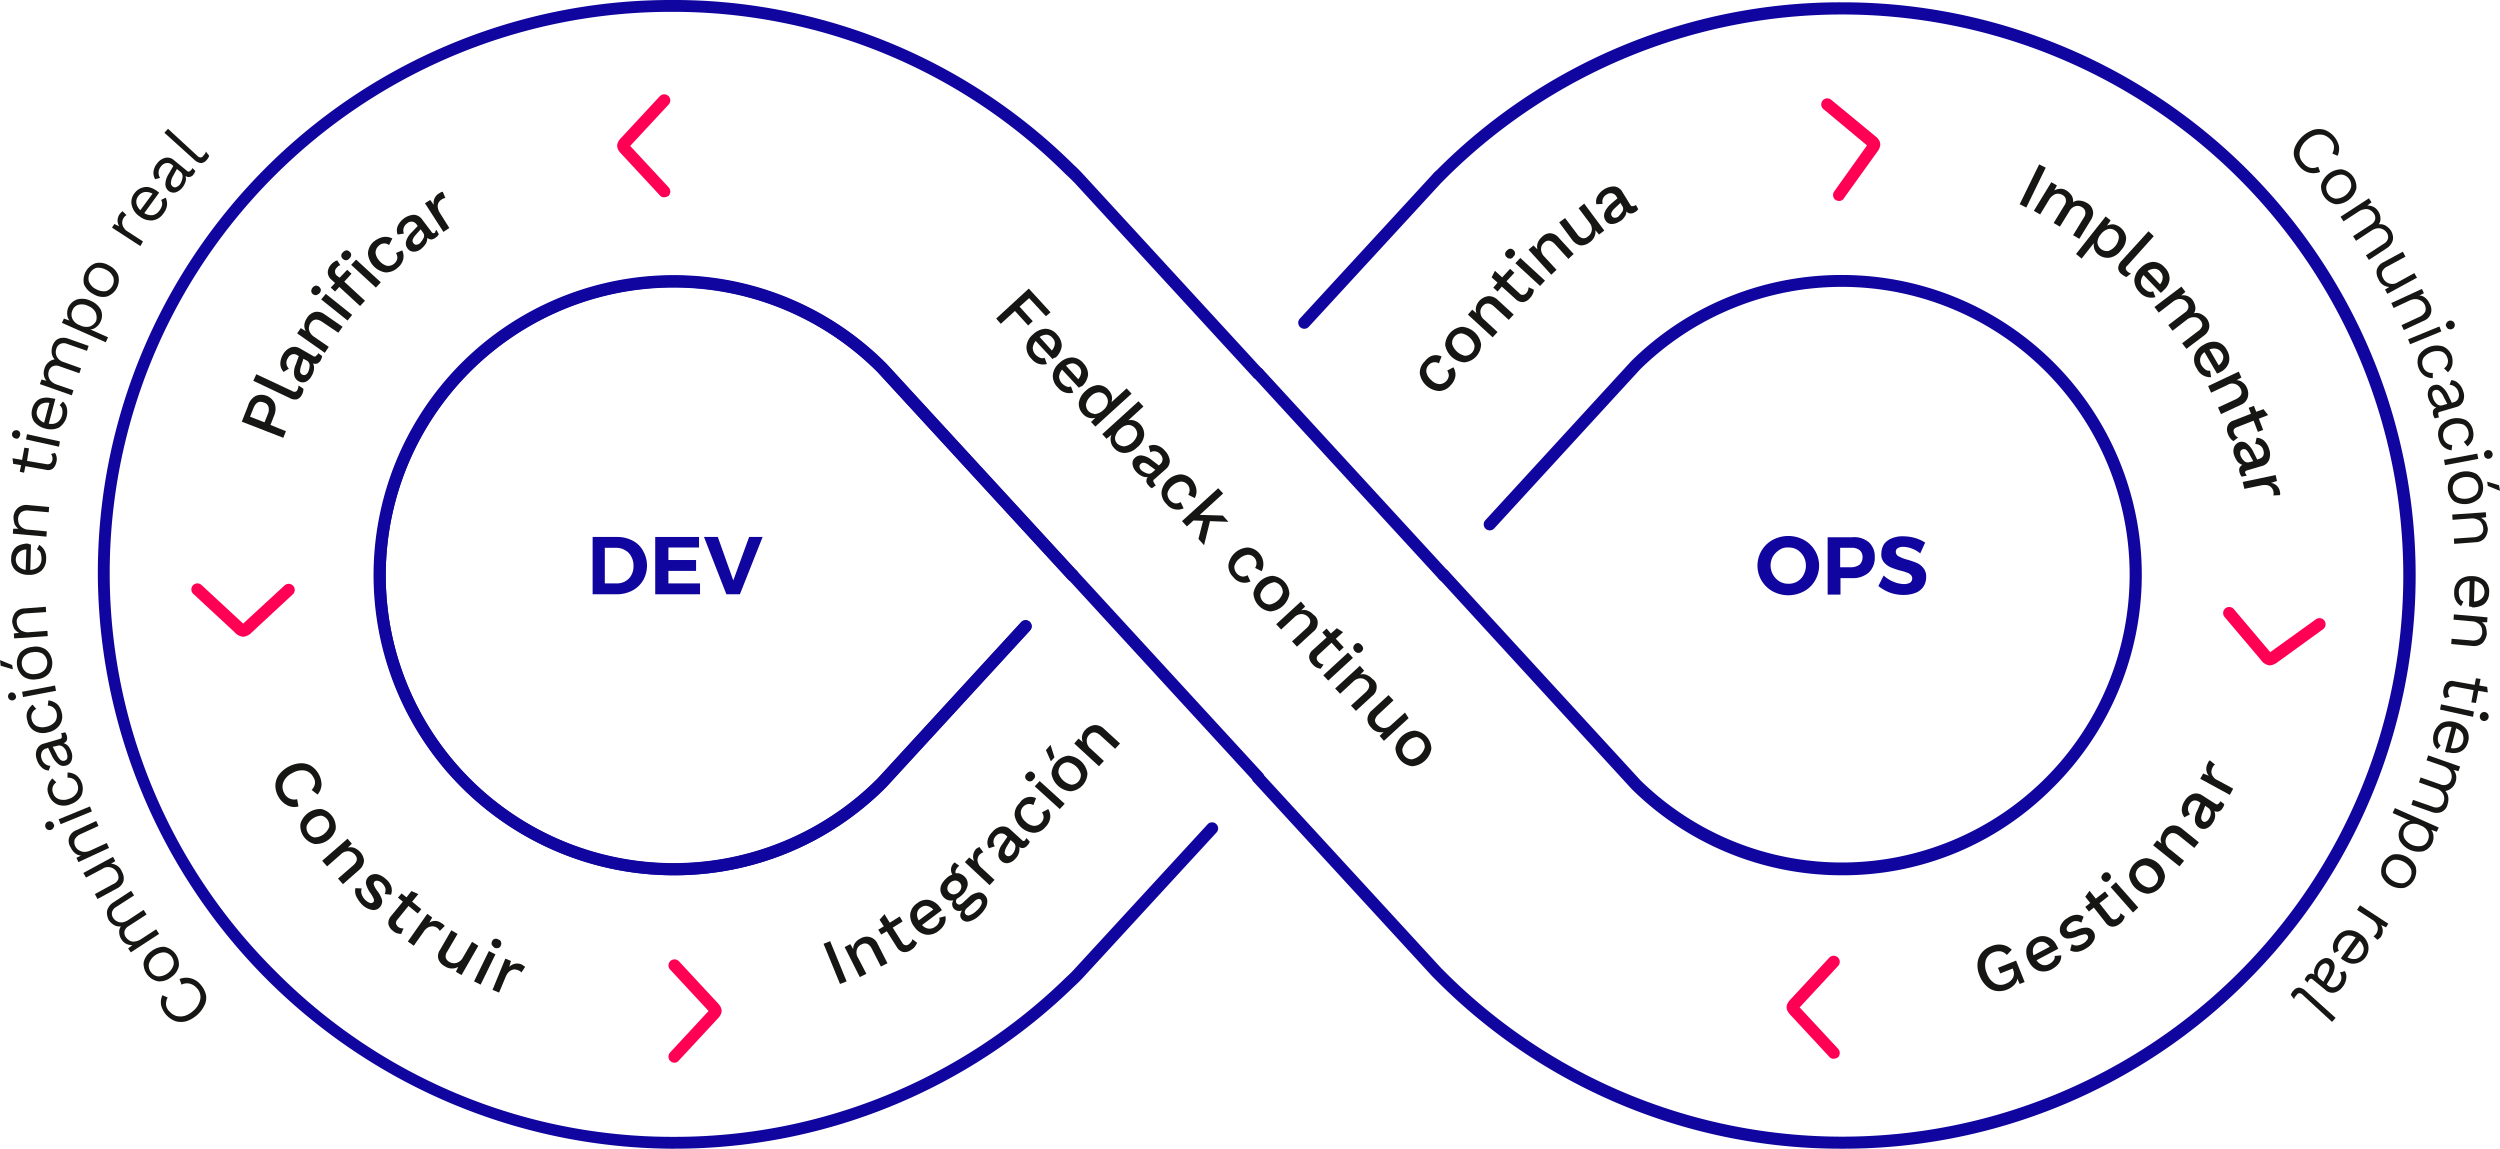 <svg xmlns="http://www.w3.org/2000/svg" width="758.9" height="348.7" viewBox="0 0 758.9 348.7"><defs><style>.a{fill:#161614;}.a,.b,.c{fill-rule:evenodd;}.b{fill:#10069f;}.c{fill:#f05;}</style></defs><polygon class="a" points="257 297.9 255 298.7 250 286.5 252 285.7 257 297.9"/><path class="a" d="M264.2,284.8a3.64,3.64,0,0,1,2.2,2l3,5.9-2,1-2.7-5.3c-.8-1.6-1.9-2.1-3.2-1.4a2.48,2.48,0,0,0-1.4,1.6,3.09,3.09,0,0,0,.4,2.5l2.5,4.8-2,1-4.6-9.1,1.7-.9.9,1.5a3.08,3.08,0,0,1,.6-1.9,4,4,0,0,1,1.6-1.3,3.59,3.59,0,0,1,3-.4" transform="translate(0 -0.3)"/><path class="a" d="M278.4,286.5a7.46,7.46,0,0,1-.7,1.2,4,4,0,0,1-1.2,1,3.22,3.22,0,0,1-2.3.6,3,3,0,0,1-1.9-1.4l-3.1-4.9-1.7,1-.9-1.5,1.7-1-1.3-2,1.5-1.7,1.6,2.6,3-1.9.9,1.5-3,1.9,2.9,4.6a1.27,1.27,0,0,0,.9.7,1.13,1.13,0,0,0,1.1-.3,2.83,2.83,0,0,0,1.1-1.5Z" transform="translate(0 -0.3)"/><path class="a" d="M278.4,277.5a3.42,3.42,0,0,0,.5,2.2l4.4-3.3a3.68,3.68,0,0,0-1.9-1.1,2.51,2.51,0,0,0-1.9.5,2.45,2.45,0,0,0-1.1,1.7Zm7.5-.9-6,4.5a3.09,3.09,0,0,0,2,1.1,2.81,2.81,0,0,0,2-.6,2.76,2.76,0,0,0,1.1-1.3,1.69,1.69,0,0,0,.1-1.4l1.9-.5q.45,2.55-2.1,4.5A5,5,0,0,1,281,284a5.4,5.4,0,0,1-3.4-2.3,5.59,5.59,0,0,1-1.3-3.9,4.7,4.7,0,0,1,2.1-3.3,4.51,4.51,0,0,1,3.7-1,5.51,5.51,0,0,1,3.2,2.2A3.49,3.49,0,0,1,285.9,276.6Z" transform="translate(0 -0.3)"/><path class="a" d="M297.9,274.9a1.41,1.41,0,0,0-.1-1.4.83.83,0,0,0-.8-.3,2.4,2.4,0,0,0-1.2.7l-2.1,1.9a2.1,2.1,0,0,0-.8,1.1,1,1,0,0,0,.2.9,1.09,1.09,0,0,0,1.3.3,5.78,5.78,0,0,0,2-1.3,5.25,5.25,0,0,0,1.5-1.9Zm-10.3-5.2a1.74,1.74,0,0,0,.5,1.5,2,2,0,0,0,1.4.6,2.55,2.55,0,0,0,2.3-2.1,1.74,1.74,0,0,0-.5-1.5,1.82,1.82,0,0,0-1.4-.6A2.64,2.64,0,0,0,287.6,269.7Zm9.5,1.5a2.32,2.32,0,0,1,1.9.9,2.41,2.41,0,0,1,.7,1.8,3.7,3.7,0,0,1-.6,2.1,8.7,8.7,0,0,1-1.7,2.1,7,7,0,0,1-3.2,1.9,2.26,2.26,0,0,1-2.2-.6,1.85,1.85,0,0,1-.5-1.2,3,3,0,0,1,.5-1.5,2.88,2.88,0,0,1-1.3.1,2.38,2.38,0,0,1-1.1-.6,2.11,2.11,0,0,1-.2-2.6,3.09,3.09,0,0,1-3.1-1.1,3.81,3.81,0,0,1-.8-1.7,3.52,3.52,0,0,1,.3-2,7,7,0,0,1,1.5-1.9,4.18,4.18,0,0,1,1.8-1.1,2.8,2.8,0,0,1,.7-3.7l1.4,1a3.78,3.78,0,0,0-1,1.2,1.45,1.45,0,0,0-.1,1.1,2.62,2.62,0,0,1,1.5.2,3.81,3.81,0,0,1,1.3.9,3,3,0,0,1,.8,2.7,5.52,5.52,0,0,1-1.8,2.9,7.1,7.1,0,0,1-1.4,1,1.14,1.14,0,0,0-.3.8.91.91,0,0,0,.3.7,1.08,1.08,0,0,0,.7.3,1.8,1.8,0,0,0,.9-.4l2.5-2.3A6,6,0,0,1,297.1,271.2Z" transform="translate(0 -0.3)"/><path class="a" d="M297.3,257.4l1.2,1.6a4.13,4.13,0,0,0-1.1.7,2.38,2.38,0,0,0-.6,1.1,2.2,2.2,0,0,0,.1,1.4,3.07,3.07,0,0,0,1,1.5l4,3.7-1.5,1.6-7.5-7,1.3-1.4,1.5,1.1a3.36,3.36,0,0,1,.7-3.8c.2-.1.5-.3.9-.5" transform="translate(0 -0.3)"/><path class="a" d="M308.2,257.7a1.6,1.6,0,0,0-.5-1.6l-.9-.8-1.2,2a4.42,4.42,0,0,0-.6,1.6,1,1,0,0,0,.4,1,1,1,0,0,0,.9.3,2.07,2.07,0,0,0,1-.6,3.72,3.72,0,0,0,.9-1.9Zm3.4-3,1,1.1a2.59,2.59,0,0,1-.7,1.1,2,2,0,0,1-1.2.8,1.52,1.52,0,0,1-1.3-.3,3.67,3.67,0,0,1-.1,1.8,4.18,4.18,0,0,1-1.1,1.8,3.84,3.84,0,0,1-2.2,1.3,2.38,2.38,0,0,1-2.1-.7,2.35,2.35,0,0,1-.8-2.1,5.63,5.63,0,0,1,1.2-3l1.5-2.2-.4-.4a2,2,0,0,0-1.5-.6,2.13,2.13,0,0,0-1.5.7,2.45,2.45,0,0,0-.4,3.2l-1.8.6a3.36,3.36,0,0,1-.4-2.4,4.8,4.8,0,0,1,1.4-2.5,4.59,4.59,0,0,1,2.8-1.7,3.28,3.28,0,0,1,2.8,1l3.4,3.1c.1.2.3.2.5.3a.55.55,0,0,0,.5-.3C311.3,255.1,311.5,254.9,311.6,254.7Z" transform="translate(0 -0.3)"/><path class="a" d="M314.5,242.6l-.8,2.1a2.46,2.46,0,0,0-3.1.5,2.58,2.58,0,0,0-.7,2.2,4.12,4.12,0,0,0,1.5,2.4,4,4,0,0,0,2.5,1.2,2.92,2.92,0,0,0,2.9-2.5,2.77,2.77,0,0,0-.5-1.6l1.9-1a4.31,4.31,0,0,1,.6,2.7,5,5,0,0,1-1.4,2.7,4.7,4.7,0,0,1-3.6,1.8,6.37,6.37,0,0,1-5.8-5.3,4.76,4.76,0,0,1,1.5-3.7,3.83,3.83,0,0,1,5-1.5" transform="translate(0 -0.3)"/><path class="a" d="M323.2,244.3l-1.5,1.6-7.6-6.9,1.5-1.6Zm-10.5-6.8a1.28,1.28,0,0,1-1-.4,1.25,1.25,0,0,1,0-2,1.7,1.7,0,0,1,1-.6,1.28,1.28,0,0,1,1,.4,1.25,1.25,0,0,1,0,2A1.22,1.22,0,0,1,312.7,237.5Z" transform="translate(0 -0.3)"/><path class="a" d="M321.3,234.9a5.27,5.27,0,0,0,3.9,3.6,2.9,2.9,0,0,0,2.9-2.9v-.3a5.12,5.12,0,0,0-3.9-3.6,2.9,2.9,0,0,0-2.9,2.9v.3Zm3-5.2a6.37,6.37,0,0,1,5.8,5.3,5.62,5.62,0,0,1-5.1,5.5,6.37,6.37,0,0,1-5.8-5.3A5.79,5.79,0,0,1,324.3,229.7Zm-5.4-3.3,1.2,3.8-1.1,1.2-1.5-3.4Z" transform="translate(0 -0.3)"/><path class="a" d="M332.3,220.4a3.93,3.93,0,0,1,2.8,1.1L340,226l-1.5,1.6-4.4-4c-1.3-1.2-2.5-1.3-3.5-.2a2.49,2.49,0,0,0-.7,2,3,3,0,0,0,1.2,2.2l4,3.7-1.5,1.6-7.5-6.9,1.3-1.5,1.3,1.1a3.38,3.38,0,0,1-.2-2,4,4,0,0,1,1-1.8,4.7,4.7,0,0,1,2.8-1.4" transform="translate(0 -0.3)"/><path class="a" d="M87.1,244.7a6.51,6.51,0,0,1-2.6-2.6,6.65,6.65,0,0,1-.9-3.4,5.71,5.71,0,0,1,1-3.1,9,9,0,0,1,6.5-3.6,6,6,0,0,1,3.2.7,7.18,7.18,0,0,1,2.4,2.5,6.65,6.65,0,0,1,.9,3.4,5,5,0,0,1-1.2,2.9l-1.8-1.4a3.52,3.52,0,0,0,1-1.9,2.88,2.88,0,0,0-.5-2,3.77,3.77,0,0,0-2.6-2,5.63,5.63,0,0,0-3.8.8,5.28,5.28,0,0,0-2.7,2.8,3.83,3.83,0,0,0,.3,3.3,3.37,3.37,0,0,0,3.9,1.8l.4,2.2a4.68,4.68,0,0,1-3.5-.4" transform="translate(0 -0.3)"/><path class="a" d="M97.5,247.9a5.15,5.15,0,0,0-4.4,3.1,3,3,0,0,0,2.3,3.5h.2a4.89,4.89,0,0,0,4.3-3.1,3,3,0,0,0-2.4-3.5Zm4.4,4.1a6.26,6.26,0,0,1-6.4,4.5,5.66,5.66,0,0,1-4.3-6.1,6.26,6.26,0,0,1,6.4-4.5,5.69,5.69,0,0,1,4.3,6.1Z" transform="translate(0 -0.3)"/><path class="a" d="M110.5,261.6a4,4,0,0,1-1.4,2.7l-5,4.4-1.5-1.7,4.5-3.9c1.4-1.2,1.6-2.3.6-3.4a3,3,0,0,0-1.9-1,3.1,3.1,0,0,0-2.4,1l-4.1,3.6-1.5-1.7,7.7-6.7,1.3,1.5-1.2,1.2a3.38,3.38,0,0,1,2,.1,5.23,5.23,0,0,1,1.7,1.2,4.47,4.47,0,0,1,1.2,2.7" transform="translate(0 -0.3)"/><path class="a" d="M108.1,272.3a4,4,0,0,1-.2-2.4l1.9.1a2.78,2.78,0,0,0,0,1.8,4.52,4.52,0,0,0,1.1,1.7,4.19,4.19,0,0,0,1.4.9,1.16,1.16,0,0,0,1-.2,1,1,0,0,0,.2-.9,9.15,9.15,0,0,0-.9-1.7,8.47,8.47,0,0,1-1.5-3,2.58,2.58,0,0,1,.7-2.1,2.75,2.75,0,0,1,1.5-.8,3.13,3.13,0,0,1,1.9.2,6.25,6.25,0,0,1,2,1.3,5.33,5.33,0,0,1,1.6,2.3,3.94,3.94,0,0,1-.1,2.4l-1.9-.2a3.21,3.21,0,0,0,.2-1.7,3.77,3.77,0,0,0-.9-1.5,2.48,2.48,0,0,0-1.4-.8,1.09,1.09,0,0,0-1,.2,1,1,0,0,0-.2,1,6.37,6.37,0,0,0,1,1.8,8,8,0,0,1,1.5,2.9,2.7,2.7,0,0,1-.7,2.1,2.5,2.5,0,0,1-2.4.8,5.87,5.87,0,0,1-3-1.6,10.17,10.17,0,0,1-1.8-2.6" transform="translate(0 -0.3)"/><path class="a" d="M121.8,283.8a5.07,5.07,0,0,1-1.3-.2,3.53,3.53,0,0,1-1.3-.8,3.36,3.36,0,0,1-1.3-2,3.17,3.17,0,0,1,.7-2.3l3.7-4.5-1.5-1.2,1.1-1.3,1.5,1.2,1.5-1.9,2.1.9-1.9,2.3,2.8,2.3-1.1,1.3-2.8-2.3-3.4,4.2a1.5,1.5,0,0,0-.4,1.1,2.07,2.07,0,0,0,.6,1,2.16,2.16,0,0,0,1.7.5Z" transform="translate(0 -0.3)"/><path class="a" d="M135,281.4l-1.5,1.5a2.56,2.56,0,0,0-2.1-1.4,3.19,3.19,0,0,0-1.4.3,3.74,3.74,0,0,0-1.3,1.2l-3.1,4.4-1.8-1.3,5.9-8.4,1.5,1.1-.9,1.6a3.15,3.15,0,0,1,3.8.2,2.36,2.36,0,0,1,.9.8" transform="translate(0 -0.3)"/><path class="a" d="M145.2,287.4l-5.1,8.9-1.7-1,.7-1.5a3.83,3.83,0,0,1-4.1-.2,3.92,3.92,0,0,1-1.9-2.1,3.31,3.31,0,0,1,.5-2.9l3.4-5.9,1.9,1.1-3.1,5.3a2.62,2.62,0,0,0-.5,1.9,2.37,2.37,0,0,0,1.1,1.3,2.82,2.82,0,0,0,2.2.3,3.33,3.33,0,0,0,1.9-1.6l2.8-4.8Z" transform="translate(0 -0.3)"/><path class="a" d="M149.3,287.1a1.38,1.38,0,0,1,.1-1.1,1.14,1.14,0,0,1,.8-.7,1.39,1.39,0,0,1,1.1.2,1.09,1.09,0,0,1,.8.8,1.42,1.42,0,0,1-.1,1.1,1.14,1.14,0,0,1-.8.7,2,2,0,0,1-1.1-.1A3.45,3.45,0,0,1,149.3,287.1Zm-3.4,12.1-2-1,4.5-9.2,2,1Z" transform="translate(0 -0.3)"/><path class="a" d="M159.4,293.8l-1.1,1.7a2.59,2.59,0,0,0-1.1-.7,2.74,2.74,0,0,0-1.3-.2,3.1,3.1,0,0,0-1.3.6,4.51,4.51,0,0,0-1,1.4l-2.1,5-2-.8,3.9-9.5,1.7.7-.5,1.8a3.36,3.36,0,0,1,3.8-.7c.4.3.8.5,1,.7" transform="translate(0 -0.3)"/><path class="a" d="M81.5,123.8a2,2,0,0,0-1.4-1.3c-1.5-.6-2.5,0-3.2,1.8l-1,2.5,4.4,1.7,1-2.5a3.36,3.36,0,0,0,.2-2.2Zm-3.9-3.3a4.44,4.44,0,0,1,5.8,2.3,5.26,5.26,0,0,1-.2,3.7l-1.1,2.8,4.7,1.9-.8,2-12.6-4.9,1.9-4.8A4.76,4.76,0,0,1,77.6,120.5Z" transform="translate(0 -0.3)"/><path class="a" d="M88.7,119a1.23,1.23,0,0,0,1,.2c.2,0,.5-.3.6-.6a3.08,3.08,0,0,0,.3-1.3l1.5,1a3.29,3.29,0,0,1-.4,1.7,2.76,2.76,0,0,1-1.5,1.5,3.1,3.1,0,0,1-2.3-.4l-11-5.2.9-2Z" transform="translate(0 -0.3)"/><path class="a" d="M94,111.3a1.76,1.76,0,0,0-.8-1.5l-1.1-.6-.7,2.2a4.67,4.67,0,0,0-.3,1.7,1.22,1.22,0,0,0,1.6,1,2,2,0,0,0,.8-.8,5.34,5.34,0,0,0,.5-2Zm2.6-3.8,1.2.9a4.23,4.23,0,0,1-.4,1.2,2.41,2.41,0,0,1-1,1,1.7,1.7,0,0,1-1.4,0,2.78,2.78,0,0,1,.3,1.8,4.79,4.79,0,0,1-.7,2,3.92,3.92,0,0,1-1.8,1.8,2.46,2.46,0,0,1-2.2-.2,2.59,2.59,0,0,1-1.3-1.9,5.86,5.86,0,0,1,.5-3.2l.9-2.5-.5-.3a1.8,1.8,0,0,0-1.6-.2,2.16,2.16,0,0,0-1.2,1.1,2.44,2.44,0,0,0,.3,3.2l-1.6,1a3.73,3.73,0,0,1-1-2.3,5.55,5.55,0,0,1,.7-2.8,4.89,4.89,0,0,1,2.4-2.3,3.26,3.26,0,0,1,2.9.3l4,2.3a.66.66,0,0,0,.6.1c.2-.1.4-.2.4-.4C96.4,108,96.5,107.8,96.6,107.5Z" transform="translate(0 -0.3)"/><path class="a" d="M95.6,95a3.75,3.75,0,0,1,2.9.7l5.5,3.8-1.3,1.8L97.8,98c-1.5-1-2.6-.9-3.5.3a3,3,0,0,0-.5,2.1,3.59,3.59,0,0,0,1.5,2.1l4.5,3.1-1.2,1.8-8.4-5.9,1.1-1.6,1.5.9a3.44,3.44,0,0,1-.4-2,5,5,0,0,1,.8-2A4,4,0,0,1,95.6,95" transform="translate(0 -0.3)"/><path class="a" d="M106.9,95.9l-1.4,1.7-8-6.4,1.4-1.7ZM96,89.9a1.49,1.49,0,0,1-1-.3,1.19,1.19,0,0,1-.5-.9,1.5,1.5,0,0,1,.4-1.1,1.8,1.8,0,0,1,.9-.6,1.69,1.69,0,0,1,1,.3,1.8,1.8,0,0,1,.6.9,1.5,1.5,0,0,1-.4,1.1A2.66,2.66,0,0,1,96,89.9Z" transform="translate(0 -0.3)"/><path class="a" d="M115.6,86l-1.5,1.6-7.5-6.9,1.5-1.6Zm-10.5-6.7a1.28,1.28,0,0,1-1-.4,1.25,1.25,0,0,1,0-2,1.7,1.7,0,0,1,1-.6,1.28,1.28,0,0,1,1,.4,1.23,1.23,0,0,1,.5,1,1.39,1.39,0,0,1-.5,1A1.33,1.33,0,0,1,105.1,79.3Zm-2,5.3,2.3-2.4,1.3,1.2-2.2,2.4,6.3,5.8-1.5,1.6L103,87.4l-1.3,1.4-1.3-1.2,1.3-1.4-1.1-1a3,3,0,0,1-1.1-2.3,3.72,3.72,0,0,1,1.2-2.5,3.11,3.11,0,0,1,.9-.7,1.14,1.14,0,0,1,.8-.3l.9,1.4a1.69,1.69,0,0,0-1,.7,1.6,1.6,0,0,0,0,2.5Z" transform="translate(0 -0.3)"/><path class="a" d="M119.1,72.7l-1,2a2.31,2.31,0,0,0-3.1.2,2.81,2.81,0,0,0-1,2.1,4.2,4.2,0,0,0,1.2,2.5,4.42,4.42,0,0,0,2.3,1.5,2.87,2.87,0,0,0,3.1-2.2,2.54,2.54,0,0,0-.4-1.7l1.9-.8a4.24,4.24,0,0,1,.3,2.7,4.73,4.73,0,0,1-1.6,2.5A5.37,5.37,0,0,1,117,83a6.37,6.37,0,0,1-5.3-5.8,5,5,0,0,1,1.8-3.6c2-1.5,3.8-1.8,5.6-.9" transform="translate(0 -0.3)"/><path class="a" d="M128.6,72.5a1.54,1.54,0,0,0-.2-1.6l-.7-1-1.5,1.7a4.19,4.19,0,0,0-.9,1.4,1.09,1.09,0,0,0,.2,1.1,1,1,0,0,0,.8.5,2.1,2.1,0,0,0,1.1-.4,6.57,6.57,0,0,0,1.2-1.7Zm3.9-2.4.7,1.3a2.84,2.84,0,0,1-.9,1,3.1,3.1,0,0,1-1.3.6,2.11,2.11,0,0,1-1.3-.5,3.29,3.29,0,0,1-.4,1.7,7,7,0,0,1-1.4,1.6,3.52,3.52,0,0,1-2.3.9,2.28,2.28,0,0,1-1.9-1,2.44,2.44,0,0,1-.4-2.2,5.93,5.93,0,0,1,1.7-2.7l1.8-1.9-.3-.4a2,2,0,0,0-1.3-.9,1.94,1.94,0,0,0-1.6.5,2.61,2.61,0,0,0-1,3.1l-1.9.3a3.58,3.58,0,0,1,0-2.5,5.78,5.78,0,0,1,1.8-2.3,5.64,5.64,0,0,1,3.1-1.2,3.25,3.25,0,0,1,2.6,1.5l2.8,3.7a1,1,0,0,0,.5.4,1.42,1.42,0,0,0,.6-.2A1,1,0,0,1,132.5,70.1Z" transform="translate(0 -0.3)"/><path class="a" d="M134.4,58.5l.8,1.9a2.57,2.57,0,0,0-1.2.5,2.37,2.37,0,0,0-1.1,2.4,4.42,4.42,0,0,0,.6,1.6l2.9,4.6-1.8,1.2L129,62l1.6-1,1.1,1.5a3.23,3.23,0,0,1,1.6-3.5,2.7,2.7,0,0,1,1.1-.5" transform="translate(0 -0.3)"/><polygon class="a" points="312.4 90.5 309.5 93.1 313.5 97.5 312.1 98.8 308.1 94.4 303.8 98.3 302.4 96.7 312.3 87.6 318.9 94.8 317.5 96 312.4 90.5"/><path class="a" d="M317.7,101.9a3.77,3.77,0,0,0-2.1.7l3.7,4.1a3.67,3.67,0,0,0,.9-2,2.27,2.27,0,0,0-.7-1.8,2.53,2.53,0,0,0-1.8-1Zm1.8,7.4-5.1-5.5a4,4,0,0,0-.9,2.1,3.18,3.18,0,0,0,.8,2,4.51,4.51,0,0,0,1.4,1,1.7,1.7,0,0,0,1.4,0l.7,1.9a4.49,4.49,0,0,1-4.7-1.6,4.76,4.76,0,0,1-1.5-3.7,5.31,5.31,0,0,1,2-3.7,5.82,5.82,0,0,1,3.8-1.7,4.65,4.65,0,0,1,3.5,1.8,5,5,0,0,1,1.4,3.5,5.68,5.68,0,0,1-1.8,3.4A1.91,1.91,0,0,0,319.5,109.3Z" transform="translate(0 -0.3)"/><path class="a" d="M325.7,110.6a3.77,3.77,0,0,0-2.1.7l3.7,4.1a3.67,3.67,0,0,0,.9-2,2.27,2.27,0,0,0-.7-1.8,2.94,2.94,0,0,0-1.8-1m1.8,7.4-5.1-5.5a4,4,0,0,0-.9,2.1,3.18,3.18,0,0,0,.8,2,4.51,4.51,0,0,0,1.4,1,1.7,1.7,0,0,0,1.4,0l.7,1.9a4.49,4.49,0,0,1-4.7-1.6,4.76,4.76,0,0,1-1.5-3.7,5.31,5.31,0,0,1,2-3.7,5.82,5.82,0,0,1,3.8-1.7,4.65,4.65,0,0,1,3.5,1.8,5,5,0,0,1,1.4,3.5,5.68,5.68,0,0,1-1.8,3.4,3.13,3.13,0,0,0-1,.5" transform="translate(0 -0.3)"/><path class="a" d="M332.4,126a4.42,4.42,0,0,0,2.4-1.1l.2-.2a3.6,3.6,0,0,0,1.3-2.3,2.79,2.79,0,0,0-2.5-3h-.3a3.7,3.7,0,0,0-2.4,1.2,4.25,4.25,0,0,0-1.4,2.3,2.65,2.65,0,0,0,2.4,3C332.1,126,332.2,126,332.4,126Zm11.1-6.2-11,10-1.3-1.4,1.3-1.3a3.4,3.4,0,0,1-2,0,3.6,3.6,0,0,1-1.8-1.2,4.23,4.23,0,0,1-1.2-3.4,5.92,5.92,0,0,1,2-3.5,6.48,6.48,0,0,1,3.7-1.8,4.13,4.13,0,0,1,3.3,1.5,4,4,0,0,1,1,1.8,4.08,4.08,0,0,1-.1,1.9l4.6-4.2Z" transform="translate(0 -0.3)"/><path class="a" d="M341.3,135.8a4.85,4.85,0,0,0,3.9-3.5,2.79,2.79,0,0,0-2.5-3h-.1a3.66,3.66,0,0,0-2.3,1l-.6.5a4.77,4.77,0,0,0-1.2,2.2,2.37,2.37,0,0,0,.7,2,3.44,3.44,0,0,0,2.1.8m6-3.2a5.59,5.59,0,0,1-2.1,3.5,5.8,5.8,0,0,1-3.7,1.7,4.13,4.13,0,0,1-3.3-1.5,3.48,3.48,0,0,1-1-2,3.38,3.38,0,0,1,.2-2l-1.5,1.2-1.3-1.4,11-10,1.5,1.6-4.6,4.2a3.1,3.1,0,0,1,1.9.1,3.86,3.86,0,0,1,1.7,1.1,4.33,4.33,0,0,1,1.2,3.5" transform="translate(0 -0.3)"/><path class="a" d="M348.2,144a1.53,1.53,0,0,0,1.6-.3l.9-.8-1.8-1.3a3.61,3.61,0,0,0-1.5-.8,1.13,1.13,0,0,0-1.1.3,1,1,0,0,0-.4.9,2.34,2.34,0,0,0,.5,1,5.24,5.24,0,0,0,1.8,1Zm2.7,3.6-1.2.9a2,2,0,0,1-1-.8,2.09,2.09,0,0,1-.7-1.3,2,2,0,0,1,.4-1.3,2.89,2.89,0,0,1-1.8-.3,5.15,5.15,0,0,1-1.7-1.3,3.84,3.84,0,0,1-1.1-2.3,2.17,2.17,0,0,1,.8-2,2.52,2.52,0,0,1,2.2-.6,6.06,6.06,0,0,1,2.9,1.4l2.1,1.6.4-.4a1.91,1.91,0,0,0,.7-1.4,2,2,0,0,0-.6-1.5,2.37,2.37,0,0,0-3.1-.7l-.5-1.9a3.57,3.57,0,0,1,2.5-.2,4.87,4.87,0,0,1,2.4,1.6,5.42,5.42,0,0,1,1.5,2.9,3.26,3.26,0,0,1-1.2,2.7l-3.5,3.1a.55.55,0,0,0-.3.5.86.86,0,0,0,.3.6A1,1,0,0,0,350.9,147.6Z" transform="translate(0 -0.3)"/><path class="a" d="M362.7,151.5l-2-1a2.59,2.59,0,0,0-2.3-4,4.87,4.87,0,0,0-2.5,1.2,4.42,4.42,0,0,0-1.5,2.3,3,3,0,0,0,2.3,3.1,2.54,2.54,0,0,0,1.7-.4l.9,1.9a4.16,4.16,0,0,1-2.7.3,4.21,4.21,0,0,1-2.5-1.6,4.76,4.76,0,0,1-1.5-3.7,6.28,6.28,0,0,1,5.8-5.3,5,5,0,0,1,3.6,1.8c1.3,1.9,1.6,3.6.7,5.4" transform="translate(0 -0.3)"/><polygon class="a" points="365.2 158.1 362.3 158 360.3 159.8 358.8 158.2 369.8 148.2 371.3 149.8 364.2 156.3 371.2 156.5 372.9 158.4 367.3 158.2 365.5 165.5 363.8 163.6 365.2 158.1"/><path class="a" d="M383,173.7l-2-1a2.59,2.59,0,0,0-2.3-4,4.87,4.87,0,0,0-2.5,1.2,4.42,4.42,0,0,0-1.5,2.3,3,3,0,0,0,2.3,3.1,2.54,2.54,0,0,0,1.7-.4l.9,1.9a4.16,4.16,0,0,1-2.7.3,4.21,4.21,0,0,1-2.5-1.6,4.76,4.76,0,0,1-1.5-3.7,6.28,6.28,0,0,1,5.8-5.3,5,5,0,0,1,3.6,1.8,4.91,4.91,0,0,1,.7,5.4" transform="translate(0 -0.3)"/><path class="a" d="M386.5,177.1a5.12,5.12,0,0,0-3.9,3.6,2.91,2.91,0,0,0,2.7,3.1h.2a5.12,5.12,0,0,0,3.9-3.6,3.07,3.07,0,0,0-2.7-3.2.31.31,0,0,1-.2.1Zm4.9,3.5a6.37,6.37,0,0,1-5.8,5.3,5.79,5.79,0,0,1-5.1-5.5,6.37,6.37,0,0,1,5.8-5.3A5.7,5.7,0,0,1,391.4,180.6Z" transform="translate(0 -0.3)"/><path class="a" d="M400,189.4a3.32,3.32,0,0,1-1.4,2.7l-4.9,4.5-1.5-1.6,4.4-4c1.3-1.2,1.5-2.4.5-3.4a2.84,2.84,0,0,0-1.9-.9,3.26,3.26,0,0,0-2.3,1l-4,3.7-1.5-1.6,7.5-6.9,1.3,1.5-1.2,1.2a2.74,2.74,0,0,1,2,.1,4.34,4.34,0,0,1,1.7,1.2,2.76,2.76,0,0,1,1.3,2.5" transform="translate(0 -0.3)"/><path class="a" d="M400.9,203.3a5,5,0,0,1-1.3-.4,4,4,0,0,1-1.2-1,3.46,3.46,0,0,1-1-2.1,2.81,2.81,0,0,1,1-2.1l4.3-3.9-1.3-1.5,1.3-1.2,1.3,1.5,1.8-1.6,1.9,1.2-2.2,2,2.4,2.6-1.3,1.2-2.4-2.6-4,3.7a1.39,1.39,0,0,0-.5,1,1.61,1.61,0,0,0,.5,1.1,2.47,2.47,0,0,0,1.6.8Z" transform="translate(0 -0.3)"/><path class="a" d="M410.8,196.9a1.39,1.39,0,0,1,.5-1,1.28,1.28,0,0,1,1-.4,2.07,2.07,0,0,1,1,.6,1.91,1.91,0,0,1,.5,1,1.39,1.39,0,0,1-.5,1,1.28,1.28,0,0,1-1,.4,1.39,1.39,0,0,1-1-.5,1.61,1.61,0,0,1-.5-1.1Zm-7.6,10-1.5-1.6,7.5-6.9,1.5,1.6Z" transform="translate(0 -0.3)"/><path class="a" d="M417.9,208.9a3.32,3.32,0,0,1-1.4,2.7l-4.9,4.5-1.5-1.6,4.4-4c1.3-1.2,1.5-2.4.5-3.4a2.84,2.84,0,0,0-1.9-.9,3.26,3.26,0,0,0-2.3,1l-4,3.7-1.5-1.6,7.5-6.9,1.3,1.5-1.2,1.2a2.74,2.74,0,0,1,2,.1,4.34,4.34,0,0,1,1.7,1.2,2.76,2.76,0,0,1,1.3,2.5" transform="translate(0 -0.3)"/><path class="a" d="M427.6,218.3l-7.5,6.9-1.3-1.5,1.2-1.2a3.7,3.7,0,0,1-3.8-1.4,3.63,3.63,0,0,1-1.1-2.6,3.76,3.76,0,0,1,1.4-2.6l5-4.6,1.5,1.6-4.5,4.2a3.37,3.37,0,0,0-1.1,1.7,1.8,1.8,0,0,0,.7,1.5,3,3,0,0,0,2,1,3.26,3.26,0,0,0,2.3-1l4.1-3.7Z" transform="translate(0 -0.3)"/><path class="a" d="M429.6,224.1a5.12,5.12,0,0,0-3.9,3.6,2.91,2.91,0,0,0,2.7,3.1h.2a5.12,5.12,0,0,0,3.9-3.6,3.07,3.07,0,0,0-2.7-3.2c0,.1-.1.1-.2.1Zm4.9,3.5a6.37,6.37,0,0,1-5.8,5.3,5.79,5.79,0,0,1-5.1-5.5,6.37,6.37,0,0,1,5.8-5.3A5.62,5.62,0,0,1,434.5,227.6Z" transform="translate(0 -0.3)"/><path class="a" d="M612,291.9l2.6,6.5-1.5.6-.7-1.6a3.52,3.52,0,0,1-1,1.9,6,6,0,0,1-2.1,1.4,6.54,6.54,0,0,1-3.4.4,5.42,5.42,0,0,1-2.9-1.5,8.49,8.49,0,0,1-2.1-3.2,8,8,0,0,1-.6-3.7,6,6,0,0,1,1.2-3.1,6.29,6.29,0,0,1,2.8-2,6,6,0,0,1,3.5-.5,5.42,5.42,0,0,1,2.9,1.5l-1.5,1.6a3.41,3.41,0,0,0-1.8-1.1,4.45,4.45,0,0,0-2.3.3,3.67,3.67,0,0,0-2.3,2.4,5.8,5.8,0,0,0,.3,3.9,5.74,5.74,0,0,0,2.4,3.1,3.71,3.71,0,0,0,3.4.1,3.92,3.92,0,0,0,2.1-1.7,2.76,2.76,0,0,0,.1-2.5l-.1-.4-3.8,1.5-.7-1.7Z" transform="translate(0 -0.3)"/><path class="a" d="M617.2,288.1a4.12,4.12,0,0,0,.1,2.2l4.9-2.6a3.91,3.91,0,0,0-1.7-1.4,2.75,2.75,0,0,0-2,.2,2.93,2.93,0,0,0-1.3,1.6Zm7.6.2-6.6,3.5a3.56,3.56,0,0,0,1.8,1.4,2.58,2.58,0,0,0,2.1-.3,3.48,3.48,0,0,0,1.3-1.1,1.59,1.59,0,0,0,.3-1.3l2-.2c.1,1.8-.9,3.1-2.8,4.2a5.11,5.11,0,0,1-4,.5,5.48,5.48,0,0,1-3-2.8,5.85,5.85,0,0,1-.7-4.1,4.83,4.83,0,0,1,2.6-3,4.39,4.39,0,0,1,3.7-.4,4.8,4.8,0,0,1,2.8,2.6A9.29,9.29,0,0,1,624.8,288.3Z" transform="translate(0 -0.3)"/><path class="a" d="M630.8,289.2a4,4,0,0,1-2.4-.4l.5-1.9a2.54,2.54,0,0,0,1.7.4,4.38,4.38,0,0,0,1.9-.7,3.45,3.45,0,0,0,1.2-1.2,1.08,1.08,0,0,0,0-1.1,1,1,0,0,0-.9-.4,13.32,13.32,0,0,0-1.9.5,7.64,7.64,0,0,1-3.3.8,2.47,2.47,0,0,1-1.9-1.2,2.28,2.28,0,0,1-.4-1.6,3,3,0,0,1,.6-1.8,4.36,4.36,0,0,1,1.7-1.6,5.24,5.24,0,0,1,2.6-1,3.79,3.79,0,0,1,2.3.6l-.7,1.8a3,3,0,0,0-1.6-.5,2.27,2.27,0,0,0-1.6.6,3.18,3.18,0,0,0-1.1,1.2,1.08,1.08,0,0,0,0,1.1.87.87,0,0,0,.9.4,6.64,6.64,0,0,0,2-.6,7.11,7.11,0,0,1,3.2-.7,2.66,2.66,0,0,1,2.1,3.7,5.58,5.58,0,0,1-2.3,2.5,6.6,6.6,0,0,1-2.6,1.1" transform="translate(0 -0.3)"/><path class="a" d="M645,278.5a4.33,4.33,0,0,1-.5,1.2,3.84,3.84,0,0,1-1.1,1.1,3.49,3.49,0,0,1-2.2.8,2.65,2.65,0,0,1-2-1.2l-3.6-4.6-1.5,1.2-1.1-1.4,1.5-1.2-1.5-1.9,1.3-1.8,1.9,2.4,2.8-2.2,1.1,1.4-2.8,2.2,3.4,4.3a1.33,1.33,0,0,0,1,.6,1.5,1.5,0,0,0,1.1-.4,2.37,2.37,0,0,0,.9-1.5Z" transform="translate(0 -0.3)"/><path class="a" d="M649.1,275.8l-1.6,1.5-6.8-7.7,1.6-1.5Zm-9.8-7.8a1.39,1.39,0,0,1-1-.5,1.28,1.28,0,0,1-.4-1,2.07,2.07,0,0,1,.6-1,1.28,1.28,0,0,1,1-.4,1.05,1.05,0,0,1,.9.5,1.28,1.28,0,0,1,.4,1,2.07,2.07,0,0,1-.6,1A1.1,1.1,0,0,1,639.3,268Z" transform="translate(0 -0.3)"/><path class="a" d="M648.3,265.9a5.23,5.23,0,0,0,3.8,3.8,2.91,2.91,0,0,0,3-2.8v-.2a5,5,0,0,0-3.8-3.7,2.84,2.84,0,0,0-3,2.8v.1m3.3-5.1a6.37,6.37,0,0,1,5.6,5.5,5.7,5.7,0,0,1-5.3,5.3,6.37,6.37,0,0,1-5.6-5.5,5.7,5.7,0,0,1,5.3-5.3" transform="translate(0 -0.3)"/><path class="a" d="M659.4,250.9a3.89,3.89,0,0,1,2.9.9l5.2,4.2-1.4,1.7-4.6-3.7c-1.4-1.1-2.6-1.1-3.5,0a2.52,2.52,0,0,0-.6,2,3,3,0,0,0,1.4,2.2l4.2,3.4-1.4,1.7-8-6.4,1.2-1.5,1.4,1a2.75,2.75,0,0,1-.2-2,6.63,6.63,0,0,1,.9-1.9,3.8,3.8,0,0,1,2.5-1.6" transform="translate(0 -0.3)"/><path class="a" d="M671.1,247.1a1.8,1.8,0,0,0-.7-1.5l-1-.7-.8,2.1a4.71,4.71,0,0,0-.4,1.6,1.23,1.23,0,0,0,.5,1,.76.76,0,0,0,.9.1,1.76,1.76,0,0,0,.9-.8,3,3,0,0,0,.6-1.8m2.9-3.6,1.2.9a3.08,3.08,0,0,1-.5,1.2,2.17,2.17,0,0,1-1.1,1,1.74,1.74,0,0,1-1.4-.1,3.72,3.72,0,0,1,.2,1.8,4.06,4.06,0,0,1-.8,1.9,3.75,3.75,0,0,1-1.9,1.6,2.46,2.46,0,0,1-2.2-.3,2.65,2.65,0,0,1-1.2-2,5.47,5.47,0,0,1,.7-3.1l1-2.4-.5-.3a2,2,0,0,0-1.5-.4,2.12,2.12,0,0,0-1.3,1,2.56,2.56,0,0,0,.1,3.2l-1.7.9a3.78,3.78,0,0,1-.8-2.3,5.12,5.12,0,0,1,.9-2.7,4.7,4.7,0,0,1,2.5-2.1,3.31,3.31,0,0,1,2.9.5l3.9,2.5a1.42,1.42,0,0,0,.6.2,1,1,0,0,0,.5-.4.92.92,0,0,0,.4-.6" transform="translate(0 -0.3)"/><path class="a" d="M670.8,231.1l1.6,1.3a1.89,1.89,0,0,0-.8,1,2.77,2.77,0,0,0-.3,1.3,2.11,2.11,0,0,0,.5,1.3,2.76,2.76,0,0,0,1.3,1.1l4.8,2.6-1,1.9-9-4.9.9-1.6,1.7.7a3.32,3.32,0,0,1-.3-3.8,1.8,1.8,0,0,1,.6-.9" transform="translate(0 -0.3)"/><polygon class="a" points="615.1 63 613.1 62 619 49.9 621 50.9 615.1 63"/><path class="a" d="M634.9,63.2a3.74,3.74,0,0,1,.5,1.8,4.37,4.37,0,0,1-.7,2.1l-3.5,5.7-1.9-1.1,3.3-5.4a2.32,2.32,0,0,0,.4-1.8,1.89,1.89,0,0,0-1-1.3,2.41,2.41,0,0,0-2-.3,3,3,0,0,0-1.8,1.5l-2.9,4.7L623.4,68l3.3-5.4a2.32,2.32,0,0,0,.4-1.8,1.89,1.89,0,0,0-1-1.3,2.84,2.84,0,0,0-1.3-.4,2.3,2.3,0,0,0-1.4.4,4,4,0,0,0-1.3,1.3l-2.8,4.6-1.9-1.1,5.3-8.7,1.7,1-.8,1.5a4.49,4.49,0,0,1,1.9-.5,3.29,3.29,0,0,1,1.9.6,5.36,5.36,0,0,1,1.5,1.5,3.44,3.44,0,0,1,.4,2,2.88,2.88,0,0,1,2-.5,4.66,4.66,0,0,1,2,.6,3.64,3.64,0,0,1,1.6,1.4" transform="translate(0 -0.3)"/><path class="a" d="M640,76.5a4.88,4.88,0,0,0,3.2-4.1,2.46,2.46,0,0,0-1-2,2.63,2.63,0,0,0-2.1-.6,4.18,4.18,0,0,0-2.1,1.3l-.5.6a4,4,0,0,0-.8,2.3,2.89,2.89,0,0,0,3.1,2.5Zm5.4-4.1a5.37,5.37,0,0,1-1.5,3.8,5.4,5.4,0,0,1-3.4,2.3,4.47,4.47,0,0,1-3.5-.9,3.77,3.77,0,0,1-1.2-1.6,4.13,4.13,0,0,1-.2-1.9l-3.7,4.7-1.7-1.4,9-11.4,1.5,1.2-1.1,1.6a4.48,4.48,0,0,1,2-.4,4.74,4.74,0,0,1,3.8,4Z" transform="translate(0 -0.3)"/><path class="a" d="M645.8,80.9a1.19,1.19,0,0,0-.5.9,1.23,1.23,0,0,0,.4.8,2.4,2.4,0,0,0,1.2.7l-1.4,1.1a6,6,0,0,1-1.5-.9,2.42,2.42,0,0,1-1-1.9,3.46,3.46,0,0,1,1-2.1l8.2-9,1.6,1.5Z" transform="translate(0 -0.3)"/><path class="a" d="M654,81.9a3.77,3.77,0,0,0-2.1.7l3.8,4a3.18,3.18,0,0,0,.8-2,2.41,2.41,0,0,0-.7-1.8,2.14,2.14,0,0,0-1.8-.9Zm1.9,7.3-5.2-5.4a3.23,3.23,0,0,0-.8,2.1,2.46,2.46,0,0,0,.9,1.9,4.51,4.51,0,0,0,1.4,1,1.74,1.74,0,0,0,1.4-.1l.7,1.8a4.64,4.64,0,0,1-4.8-1.5,5.23,5.23,0,0,1-1.6-3.7,5.58,5.58,0,0,1,1.9-3.7,5.92,5.92,0,0,1,3.7-1.8,4.6,4.6,0,0,1,3.6,1.7,4.69,4.69,0,0,1,1.5,3.5,5,5,0,0,1-1.8,3.4A3.24,3.24,0,0,1,655.9,89.2Z" transform="translate(0 -0.3)"/><path class="a" d="M670.6,98.6a3.13,3.13,0,0,1-.2,1.9,3.91,3.91,0,0,1-1.4,1.7l-5.3,4-1.3-1.7,5-3.8a2.83,2.83,0,0,0,1.1-1.5,1.94,1.94,0,0,0-.5-1.6,2.23,2.23,0,0,0-1.8-1,3.31,3.31,0,0,0-2.3.7l-4.4,3.4L658.2,99l5-3.8a2.4,2.4,0,0,0,1.1-1.5,1.94,1.94,0,0,0-.5-1.6,2.54,2.54,0,0,0-1-.8,2.62,2.62,0,0,0-1.5-.2,3.81,3.81,0,0,0-1.7.8l-4.3,3.3L654,93.5l8.2-6.2,1.2,1.6L662.1,90a3.47,3.47,0,0,1,3.5,1.4,5,5,0,0,1,.8,2,2.82,2.82,0,0,1-.4,2,3.07,3.07,0,0,1,2.1.2,5.5,5.5,0,0,1,1.7,1.3,3.81,3.81,0,0,1,.8,1.7" transform="translate(0 -0.3)"/><path class="a" d="M672.9,106.2a3.36,3.36,0,0,0-2.2.2l2.8,4.8a3.38,3.38,0,0,0,1.3-1.8,2.09,2.09,0,0,0-.3-1.9,2.56,2.56,0,0,0-1.6-1.3Zm.1,7.5-3.8-6.5a3.28,3.28,0,0,0-1.3,1.9,3.08,3.08,0,0,0,.4,2.1,4.89,4.89,0,0,0,1.2,1.3,1.74,1.74,0,0,0,1.4.3l.3,2a4.43,4.43,0,0,1-4.3-2.6,4.75,4.75,0,0,1-.7-4,5.34,5.34,0,0,1,2.7-3.2,5.69,5.69,0,0,1,4-.9,4.57,4.57,0,0,1,3.1,2.5,4.86,4.86,0,0,1,.6,3.7,4.8,4.8,0,0,1-2.5,2.9A5.36,5.36,0,0,1,673,113.7Z" transform="translate(0 -0.3)"/><path class="a" d="M682.3,121a3.52,3.52,0,0,1-2.1,2.2l-6,2.8-.9-2,5.4-2.5c1.6-.8,2.1-1.8,1.5-3.1a2.94,2.94,0,0,0-1.6-1.5,2.73,2.73,0,0,0-2.5.3l-4.9,2.3-.9-2,9.3-4.4.8,1.8-1.5.8a3.16,3.16,0,0,1,1.9.7,3.71,3.71,0,0,1,1.3,1.7,4.13,4.13,0,0,1,.2,2.9" transform="translate(0 -0.3)"/><path class="a" d="M678,134.2a2.84,2.84,0,0,1-1-.9,4.15,4.15,0,0,1-.7-1.3,3.3,3.3,0,0,1-.1-2.4,2.68,2.68,0,0,1,1.7-1.6l5.4-2.1-.7-1.8,1.6-.6.7,1.8,2.2-.8,1.4,1.8-2.8,1.1,1.3,3.4-1.6.6-1.3-3.4-5.1,2a1.6,1.6,0,0,0-.9.7,1.38,1.38,0,0,0,.1,1.1,2.19,2.19,0,0,0,1.2,1.3Z" transform="translate(0 -0.3)"/><path class="a" d="M681.2,140.2a1.56,1.56,0,0,0,1.6.4l1.2-.3-1.1-2a4.51,4.51,0,0,0-1-1.4,1.09,1.09,0,0,0-1.1-.2,1.06,1.06,0,0,0-.7.6,2.44,2.44,0,0,0,0,1.2,4.52,4.52,0,0,0,1.1,1.7m.8,4.5-1.5.3a2.38,2.38,0,0,1-.6-1.1,2.57,2.57,0,0,1-.1-1.5,2.19,2.19,0,0,1,.9-1,3.07,3.07,0,0,1-1.5-1,6.92,6.92,0,0,1-1-1.9,3.58,3.58,0,0,1,0-2.5,2.63,2.63,0,0,1,1.6-1.5,2.44,2.44,0,0,1,2.2.4,6.93,6.93,0,0,1,2,2.5l1.2,2.4.5-.2a2.07,2.07,0,0,0,1.3-.9,2.22,2.22,0,0,0,.1-1.6,2.48,2.48,0,0,0-2.5-2l.4-1.9a3.34,3.34,0,0,1,2.3.9,5.79,5.79,0,0,1,1.5,2.5,4.69,4.69,0,0,1,0,3.3,3.16,3.16,0,0,1-2.3,1.9l-4.4,1.3a.85.85,0,0,0-.5.3.64.64,0,0,0,0,.6,2.51,2.51,0,0,1,.4.7" transform="translate(0 -0.3)"/><path class="a" d="M692.1,150.6l-2,.1a2.85,2.85,0,0,0,0-1.3,2.38,2.38,0,0,0-.6-1.1,2.13,2.13,0,0,0-1.2-.7,4.84,4.84,0,0,0-1.7,0l-5.3,1.1-.5-2.1,10-2.1.4,1.8-1.8.6a3.18,3.18,0,0,1,2.7,2.7,1.67,1.67,0,0,1,0,1" transform="translate(0 -0.3)"/><path class="a" d="M437.6,108.5l-.8,2.1a2.46,2.46,0,0,0-3.1.5,2.58,2.58,0,0,0-.7,2.2,4.12,4.12,0,0,0,1.5,2.4,3.7,3.7,0,0,0,2.4,1.2,2.92,2.92,0,0,0,2.9-2.5,2.77,2.77,0,0,0-.5-1.6l1.9-1a4.31,4.31,0,0,1,.6,2.7,5,5,0,0,1-1.4,2.7,4.7,4.7,0,0,1-3.6,1.8,6.37,6.37,0,0,1-5.8-5.3,4.76,4.76,0,0,1,1.5-3.7c1.5-1.9,3.2-2.3,5.1-1.5" transform="translate(0 -0.3)"/><path class="a" d="M440.8,104.7a5.27,5.27,0,0,0,3.9,3.6,2.9,2.9,0,0,0,2.9-2.9v-.3a5.12,5.12,0,0,0-3.9-3.6,2.9,2.9,0,0,0-2.9,2.9v.3Zm3-5.2a6.37,6.37,0,0,1,5.8,5.3,5.62,5.62,0,0,1-5.1,5.5,6.37,6.37,0,0,1-5.8-5.3A5.79,5.79,0,0,1,443.8,99.5Z" transform="translate(0 -0.3)"/><path class="a" d="M451.8,90.2a3.93,3.93,0,0,1,2.8,1.1l4.9,4.5L458,97.4l-4.4-4c-1.3-1.2-2.5-1.3-3.5-.2a2.49,2.49,0,0,0-.7,2,3,3,0,0,0,1.2,2.2l4,3.7-1.5,1.6-7.5-6.9,1.3-1.5,1.3,1.1a3.38,3.38,0,0,1-.1-2,4,4,0,0,1,1-1.8,4.45,4.45,0,0,1,2.7-1.4" transform="translate(0 -0.3)"/><path class="a" d="M465.6,88.2a2.77,2.77,0,0,1-.3,1.3,3.81,3.81,0,0,1-.9,1.3,3.22,3.22,0,0,1-2,1.2,3,3,0,0,1-2.2-.8l-4.3-3.9-1.3,1.5-1.3-1.2,1.3-1.5-1.8-1.6,1-2,2.2,2,2.4-2.6,1.3,1.2-2.4,2.6,4,3.7a1.19,1.19,0,0,0,1.1.4,1.7,1.7,0,0,0,1-.6,2.72,2.72,0,0,0,.6-1.7Z" transform="translate(0 -0.3)"/><path class="a" d="M469,85.5l-1.5,1.6L460,80.2l1.5-1.6Zm-10.6-6.7a1.28,1.28,0,0,1-1-.4,1.25,1.25,0,0,1,0-2,1.7,1.7,0,0,1,1-.6,1.28,1.28,0,0,1,1,.4,1.25,1.25,0,0,1,0,2A1.1,1.1,0,0,1,458.4,78.8Z" transform="translate(0 -0.3)"/><path class="a" d="M470.5,71.1a3.62,3.62,0,0,1,2.7,1.4l4.5,4.9-1.6,1.5-4-4.4c-1.2-1.3-2.4-1.5-3.4-.5a2.46,2.46,0,0,0-.9,1.9,3.26,3.26,0,0,0,1,2.3l3.7,4-1.6,1.5L464,76.1l1.5-1.3,1.2,1.2a3.38,3.38,0,0,1,.1-2,4.34,4.34,0,0,1,1.2-1.7,3.52,3.52,0,0,1,2.5-1.2" transform="translate(0 -0.3)"/><path class="a" d="M480.9,62.1l6.1,8.2-1.6,1.2-1.1-1.3a3.87,3.87,0,0,1-1.8,3.7,4.39,4.39,0,0,1-2.7.9,4.21,4.21,0,0,1-2.5-1.6l-4-5.4,1.8-1.3,3.7,4.9a2.76,2.76,0,0,0,1.6,1.2,1.84,1.84,0,0,0,1.6-.5,2.76,2.76,0,0,0,1.2-1.9,3,3,0,0,0-.7-2.3l-3.3-4.4Z" transform="translate(0 -0.3)"/><path class="a" d="M492.5,64.5a1.53,1.53,0,0,0,0-1.6l-.6-1-1.7,1.6a4.12,4.12,0,0,0-1,1.3,1.07,1.07,0,0,0,.1,1.1,1,1,0,0,0,.8.5,2,2,0,0,0,1.1-.3,10.1,10.1,0,0,0,1.3-1.6Zm4.1-2,.7,1.3a2.84,2.84,0,0,1-1,.9,2.3,2.3,0,0,1-1.4.4,1.74,1.74,0,0,1-1.2-.6,2.72,2.72,0,0,1-.6,1.7,3.64,3.64,0,0,1-1.6,1.4,4.2,4.2,0,0,1-2.4.7,2.15,2.15,0,0,1-1.8-1.2,2.65,2.65,0,0,1-.2-2.3,7,7,0,0,1,1.9-2.6l2-1.7-.3-.5a2,2,0,0,0-2.9-.7,2.5,2.5,0,0,0-1.3,2.9l-1.9.1a3.32,3.32,0,0,1,.3-2.4,5.78,5.78,0,0,1,2-2.1,5.71,5.71,0,0,1,3.2-.9,3.24,3.24,0,0,1,2.4,1.7l2.4,3.9c.1.2.3.3.4.4a1.27,1.27,0,0,0,.6-.1A.91.91,0,0,0,496.6,62.5Z" transform="translate(0 -0.3)"/><path class="b" d="M189.9,176.7a4.69,4.69,0,0,0,1.8-1.9,5.46,5.46,0,0,0,.6-2.8,5.55,5.55,0,0,0-.7-2.8,4.36,4.36,0,0,0-1.9-1.9,5,5,0,0,0-2.7-.7h-3.4v10.8h3.6a5,5,0,0,0,2.7-.7m2.1-12.3a7.38,7.38,0,0,1,3.2,3.1,9,9,0,0,1,0,9,8.22,8.22,0,0,1-3.3,3.1,10.23,10.23,0,0,1-4.8,1.1h-7.2V163.3h7.4a9.84,9.84,0,0,1,4.7,1.1" transform="translate(0 -0.3)"/><polygon class="b" points="198.9 163 212.2 163 212.2 166.2 202.9 166.2 202.9 170 211.3 170 211.3 173.3 202.9 173.3 202.9 177.1 212.5 177.1 212.5 180.4 198.9 180.4 198.9 163"/><polygon class="b" points="213.7 163 217.9 163 222.6 176.2 227.4 163 231.5 163 224.6 180.4 220.5 180.4 213.7 163"/><path class="b" d="M540.2,167.2a6.36,6.36,0,0,0-2,2,5.67,5.67,0,0,0,2,7.6,5,5,0,0,0,2.7.7,5,5,0,0,0,4.6-2.7,5.95,5.95,0,0,0,0-5.6,6.06,6.06,0,0,0-1.9-2,5,5,0,0,0-2.7-.7A4.23,4.23,0,0,0,540.2,167.2Zm7.4-3a8.9,8.9,0,0,1,3.5,12.1,8.44,8.44,0,0,1-3.5,3.5,10,10,0,0,1-9.5,0,8.91,8.91,0,0,1,0-15.6,10,10,0,0,1,9.5,0Z" transform="translate(0 -0.3)"/><path class="b" d="M564.5,171.7a3.1,3.1,0,0,0,.9-2.2,2.74,2.74,0,0,0-.9-2.2,3.79,3.79,0,0,0-2.6-.7h-3.3v5.9h3.3a4.46,4.46,0,0,0,2.6-.8Zm2.8-6.8a5.74,5.74,0,0,1,1.8,4.5,6.18,6.18,0,0,1-1.8,4.7,7.34,7.34,0,0,1-5.1,1.7h-3.5v5h-3.9V163.4h7.3A6.91,6.91,0,0,1,567.3,164.9Z" transform="translate(0 -0.3)"/><path class="b" d="M580.3,166.8a7.51,7.51,0,0,0-2.6-.5,2.93,2.93,0,0,0-1.6.4,1.15,1.15,0,0,0-.6,1.1,1.51,1.51,0,0,0,.9,1.4,11.66,11.66,0,0,0,2.6,1,24.69,24.69,0,0,1,2.9,1,5.26,5.26,0,0,1,2,1.6,4,4,0,0,1,.8,2.8,5.21,5.21,0,0,1-.9,2.9,5.28,5.28,0,0,1-2.4,1.8,10.3,10.3,0,0,1-3.5.6,12.34,12.34,0,0,1-4.2-.7,13.3,13.3,0,0,1-3.5-2l1.6-3.2a9.53,9.53,0,0,0,3,1.9,8.7,8.7,0,0,0,3.1.7,4.06,4.06,0,0,0,1.9-.4,1.6,1.6,0,0,0,.4-2.2c-.1-.1-.1-.2-.2-.2a2.4,2.4,0,0,0-1.2-.7,12.43,12.43,0,0,0-2-.6,24.69,24.69,0,0,1-2.9-1,5.85,5.85,0,0,1-2-1.5,3.77,3.77,0,0,1-.8-2.7,5.66,5.66,0,0,1,.8-2.8,5.46,5.46,0,0,1,2.4-1.8,8.34,8.34,0,0,1,3.5-.6,13.45,13.45,0,0,1,3.5.5,12.32,12.32,0,0,1,3.1,1.4l-1.5,3.3a8.41,8.41,0,0,0-2.6-1.5" transform="translate(0 -0.3)"/><path class="b" d="M559.2,266a90.62,90.62,0,0,1-63.8-26.1l-.1-.1-58.4-63.7a1.84,1.84,0,1,1,2.7-2.5L498,237.2a87.37,87.37,0,1,0-.1-124.8l-44.3,48.3a1.84,1.84,0,1,1-2.7-2.5l44.3-48.3.1-.1c35.8-35.2,93.6-34.6,128.8,1.2a91,91,0,0,1-1.2,128.7A89.56,89.56,0,0,1,559.2,266m-354.7,0a91.09,91.09,0,1,1,64.4-155.5h0l.1.1.1.1,57.8,62.9a1.84,1.84,0,0,1-2.7,2.5l-57.8-62.9-.1-.1h0a87.4,87.4,0,1,0,0,123.6l.1-.1L310,189.1a1.84,1.84,0,0,1,2.7,2.5L269,239.2l-.1.1-.1.1A90.47,90.47,0,0,1,204.5,266m354.7,83h0a172.92,172.92,0,0,1-123.1-51l-1.3-1.3-54.3-59.1a1.84,1.84,0,1,1,2.7-2.5l54.3,59.1,1.2,1.2a170.34,170.34,0,1,0,241-240.8,170.44,170.44,0,0,0-241,0l-1.2,1.2L397.3,99.5a1.84,1.84,0,1,1-2.7-2.5l40.2-43.7a8,8,0,0,1,1.3-1.3A172.92,172.92,0,0,1,559.2,1h0A173.95,173.95,0,0,1,682.3,298a172.92,172.92,0,0,1-123.1,51m-354.7,0h-1.1A175.34,175.34,0,0,1,29.7,175.3,174,174,0,0,1,202.7.3,172.7,172.7,0,0,1,326,50.4a39.67,39.67,0,0,1,2.9,2.9l54.3,59.1a1.84,1.84,0,0,1-2.7,2.5L326.2,55.8c-.9-.9-1.8-1.8-2.7-2.6l-.1-.1A168.55,168.55,0,0,0,203.8,3.9h-1.1A170.35,170.35,0,0,0,84,295.5a169.48,169.48,0,0,0,119.5,49.9h1.1a169.8,169.8,0,0,0,119-48.4l.1-.1a34.37,34.37,0,0,0,2.7-2.7l40.2-43.7a1.84,1.84,0,0,1,2.7,2.5l-40.2,43.7a39.67,39.67,0,0,1-2.9,2.9A173.74,173.74,0,0,1,204.5,349" transform="translate(0 -0.3)"/><path class="b" d="M204.5,266a91,91,0,1,1,64.4-155.4h0l.1.1.1.1,57.8,62.9a1.84,1.84,0,0,1-2.7,2.5l-57.8-62.9-.1-.1h0a87.4,87.4,0,1,0,0,123.6l.1-.1L310,189.2a1.84,1.84,0,0,1,2.7,2.5L269,239.3l-.1.1-.1.1A90.85,90.85,0,0,1,204.5,266" transform="translate(0 -0.3)"/><path class="b" d="M381.9,238.1a1.61,1.61,0,0,1-1.3-.6l-56.3-61.3a1.84,1.84,0,1,1,2.7-2.5L383.3,235a1.88,1.88,0,0,1-.1,2.6,1.79,1.79,0,0,1-1.3.5" transform="translate(0 -0.3)"/><path class="b" d="M438.2,176.8a1.61,1.61,0,0,1-1.3-.6l-56.3-61.3a1.84,1.84,0,1,1,2.7-2.5l56.3,61.3a1.88,1.88,0,0,1-.1,2.6,2.35,2.35,0,0,1-1.3.5" transform="translate(0 -0.3)"/><path class="c" d="M201.6,60.2a1.61,1.61,0,0,1-1.3-.6L188.7,47.1c-1.8-1.8-1.8-3.3,0-5.1l11.6-12.5A1.84,1.84,0,0,1,203,32L191.4,44.5l-.1.1h0L203,57.2a1.88,1.88,0,0,1-.1,2.6,3.26,3.26,0,0,1-1.3.4" transform="translate(0 -0.3)"/><path class="c" d="M73.8,193.6a4,4,0,0,1-2.6-1.4L58.7,180.6a1.84,1.84,0,1,1,2.5-2.7l12.5,11.6.1.1h0L86.4,178a1.84,1.84,0,0,1,2.5,2.7L76.4,192.3a4,4,0,0,1-2.6,1.3" transform="translate(0 -0.3)"/><path class="c" d="M204.7,322.9a1.85,1.85,0,0,1-1.2-.5,1.87,1.87,0,0,1-.1-2.6L215,307.3l.1-.1h0l-11.7-12.6a1.84,1.84,0,0,1,2.7-2.5l11.6,12.5c1.8,1.8,1.8,3.3,0,5.1L206,322.3a1.61,1.61,0,0,1-1.3.6" transform="translate(0 -0.3)"/><path class="c" d="M558.3,61.3a2.28,2.28,0,0,1-1.1-.3,1.88,1.88,0,0,1-.4-2.6l9.9-13.9v-.1h0l-13.2-11a1.84,1.84,0,0,1,2.4-2.8l13.2,10.9c2,1.5,2.2,3.1.6,5.1l-9.9,13.8a1.65,1.65,0,0,1-1.5.9" transform="translate(0 -0.3)"/><path class="c" d="M556.6,321.7a1.61,1.61,0,0,1-1.3-.6l-11.6-12.5c-1.8-1.8-1.8-3.3,0-5.1L555.3,291a1.84,1.84,0,0,1,2.7,2.5L546.4,306l-.1.1h0L558,318.7a1.88,1.88,0,0,1-.1,2.6,2.84,2.84,0,0,1-1.3.4" transform="translate(0 -0.3)"/><path class="c" d="M689,202.3a3.76,3.76,0,0,1-2.7-1.7l-11-13a1.84,1.84,0,0,1,2.8-2.4l11,13v.1h0l13.9-10a1.86,1.86,0,1,1,2.2,3l-13.8,10a4.75,4.75,0,0,1-2.4,1" transform="translate(0 -0.3)"/><path class="a" d="M58,297.3a5.69,5.69,0,0,1,2.9,1.9,7.3,7.3,0,0,1,1.6,3,5,5,0,0,1-.4,3.2,9.48,9.48,0,0,1-5.5,4.9,6.16,6.16,0,0,1-3.3,0,7,7,0,0,1-4.4-4.9,5.14,5.14,0,0,1,.4-3l1.6.7a4.19,4.19,0,0,0-.5,2.2,3.48,3.48,0,0,0,1,2,4.87,4.87,0,0,0,2.1,1.4,5.28,5.28,0,0,0,2.5,0,6.81,6.81,0,0,0,2.6-1.5,6.15,6.15,0,0,0,2.2-3.6,3.86,3.86,0,0,0-1.1-3.4,4.18,4.18,0,0,0-2.1-1.3,3.66,3.66,0,0,0-2.5.3l-.6-1.7a5.31,5.31,0,0,1,3.5-.2" transform="translate(0 -0.3)"/><path class="a" d="M48.2,296.7a4.93,4.93,0,0,0,4.5-3.5,3.31,3.31,0,0,0-2.8-3.8h-.2a4.93,4.93,0,0,0-4.5,3.5,3.31,3.31,0,0,0,2.8,3.8C48.1,296.6,48.1,296.7,48.2,296.7Zm-4.6-4.2a5.4,5.4,0,0,1,2.3-3.4,6.21,6.21,0,0,1,3.9-1.4,5.46,5.46,0,0,1,4.5,5.8,5.4,5.4,0,0,1-2.3,3.4,5.59,5.59,0,0,1-3.9,1.3,5.42,5.42,0,0,1-4.5-5.7Z" transform="translate(0 -0.3)"/><path class="a" d="M32.5,277.9a3.08,3.08,0,0,1,.3-1.9,4.13,4.13,0,0,1,1.5-1.7l5.5-3.6.9,1.4-5.4,3.5a2.62,2.62,0,0,0-1.3,1.6,2.32,2.32,0,0,0,.4,1.8,3,3,0,0,0,2.7,1.3,4.49,4.49,0,0,0,1.8-.7l4.7-3.1.9,1.4-5.4,3.5a2.62,2.62,0,0,0-1.3,1.6,2.32,2.32,0,0,0,.4,1.8,3.46,3.46,0,0,0,1.1,1,2.32,2.32,0,0,0,1.6.3,4.38,4.38,0,0,0,1.9-.7l4.6-3,.9,1.4-8.6,5.6-.8-1.2,1.3-1a4.06,4.06,0,0,1-1.9-.4,3.53,3.53,0,0,1-1.4-1.3,3.72,3.72,0,0,1-.7-2,2.88,2.88,0,0,1,.5-2,3.19,3.19,0,0,1-2.1-.4,5.72,5.72,0,0,1-1.6-1.5,5.76,5.76,0,0,1-.5-1.7" transform="translate(0 -0.3)"/><path class="a" d="M25.3,265.3l9-4.9.7,1.3-1.3.8a3.66,3.66,0,0,1,3.3,2.4,4,4,0,0,1,.5,2.8,3.78,3.78,0,0,1-2,2.3l-5.9,3.2-.8-1.5,5.5-3a2.94,2.94,0,0,0,1.6-1.5,2.59,2.59,0,0,0-.3-1.9,3.07,3.07,0,0,0-4.1-1.5c-.2.1-.3.2-.5.3l-4.9,2.6Z" transform="translate(0 -0.3)"/><path class="a" d="M21,254.5a3.68,3.68,0,0,1,2.2-2.2l6-2.8.7,1.5-5.4,2.5a3.53,3.53,0,0,0-1.8,1.6,2.77,2.77,0,0,0,.1,2,2.94,2.94,0,0,0,1,1.2,3.82,3.82,0,0,0,1.6.6,4.48,4.48,0,0,0,2-.4l5-2.3.7,1.5L23.8,262l-.6-1.3,1.4-.7a2.87,2.87,0,0,1-1.8-.7,4.53,4.53,0,0,1-1.3-1.7,3.51,3.51,0,0,1-.5-3.1" transform="translate(0 -0.3)"/><path class="a" d="M27.3,245.1l.6,1.5-9.5,3.9-.6-1.5Zm-11,6.3a1.33,1.33,0,1,1-.8-1.7c.4.1.6.4.8.8A.75.75,0,0,1,16.3,251.4Z" transform="translate(0 -0.3)"/><path class="a" d="M14.6,238.8a4.47,4.47,0,0,1,1.3-2.2l1.2,1.2a2.58,2.58,0,0,0-1,3.2,2.85,2.85,0,0,0,1.8,1.9,4.42,4.42,0,0,0,3-.1,4.3,4.3,0,0,0,2.4-1.8,3,3,0,0,0,.2-2.6,2.76,2.76,0,0,0-1.2-1.6,2.83,2.83,0,0,0-1.8-.4v-1.6a4.7,4.7,0,0,1,2.6.8,5.21,5.21,0,0,1,1.6,6.2,5.86,5.86,0,0,1-3.2,2.6,5.3,5.3,0,0,1-4.1.1,5,5,0,0,1-2.6-2.9,3.89,3.89,0,0,1-.2-2.8" transform="translate(0 -0.3)"/><path class="a" d="M19.2,227.1a1.74,1.74,0,0,0-1.8-.4L16,227l1.1,2.1a5.67,5.67,0,0,0,1.2,1.8,1.31,1.31,0,0,0,1.3.3,1.14,1.14,0,0,0,.8-.7,2.2,2.2,0,0,0-.1-1.4,3.09,3.09,0,0,0-1.1-2Zm-.7-4.2,1.3-.3a3.7,3.7,0,0,1,.5,1.1,2.85,2.85,0,0,1,0,1.3,1.79,1.79,0,0,1-1,.9,3.07,3.07,0,0,1,1.5,1,5.56,5.56,0,0,1,.9,1.7,3.87,3.87,0,0,1,0,2.6,2.34,2.34,0,0,1-1.7,1.5,2.44,2.44,0,0,1-2.2-.4,6.93,6.93,0,0,1-2-2.5l-1.2-2.5-.5.2a1.93,1.93,0,0,0-1.4,1.1,2.51,2.51,0,0,0-.1,1.9,3,3,0,0,0,2.7,2.3l-.5,1.4a3.21,3.21,0,0,1-2.2-1,5,5,0,0,1-1.4-2.3,4.15,4.15,0,0,1,0-3.1,3.09,3.09,0,0,1,2.2-1.8l4.8-1.4a.85.85,0,0,0,.5-.3.64.64,0,0,0,0-.6A.83.83,0,0,0,18.5,222.9Z" transform="translate(0 -0.3)"/><path class="a" d="M8.3,216.3a5.37,5.37,0,0,1,1.6-2.1l1.1,1.3a2.69,2.69,0,0,0-1.4,3.1,3,3,0,0,0,1.5,2.1,4.41,4.41,0,0,0,3,.2,4.61,4.61,0,0,0,2.6-1.5,3.36,3.36,0,0,0,.5-2.6,2.75,2.75,0,0,0-2.7-2.3l.2-1.6a5.41,5.41,0,0,1,2.6,1.1,4.8,4.8,0,0,1,1.4,2.5,4.54,4.54,0,0,1-.6,3.9,5.47,5.47,0,0,1-3.5,2.2,5.33,5.33,0,0,1-4.1-.4A4.54,4.54,0,0,1,8.3,219a4.16,4.16,0,0,1,0-2.7" transform="translate(0 -0.3)"/><path class="a" d="M16.7,208.4,17,210,7,211.9l-.3-1.6Zm-12,4a1.37,1.37,0,0,1-.8.5,1.24,1.24,0,0,1-.6-2.4h.1a1.25,1.25,0,0,1,1.4,1,1,1,0,0,1-.1.9Z" transform="translate(0 -0.3)"/><path class="a" d="M8,204.38a4.22,4.22,0,0,0,2.9.5,4.08,4.08,0,0,0,2.7-1.3,3.33,3.33,0,0,0-.5-4.7l-.1-.1a4.49,4.49,0,0,0-3-.5,4.08,4.08,0,0,0-2.7,1.3,3.36,3.36,0,0,0,.6,4.7.1.1,0,0,0,.1.1Zm-1.9-5.9a5.68,5.68,0,0,1,3.7-1.8,5.41,5.41,0,0,1,4.1.8,5.31,5.31,0,0,1,1,7.2,5.26,5.26,0,0,1-3.7,1.8,5.41,5.41,0,0,1-4.1-.8A5.3,5.3,0,0,1,6.1,198.48ZM0,200.68l3.7,1.5.2,1.3-3.7-1.1Z" transform="translate(0 -0.3)"/><path class="a" d="M4.6,186.3A3.72,3.72,0,0,1,7.4,185l6.5-.5.1,1.6-6,.4a3.52,3.52,0,0,0-2.3.9,2.21,2.21,0,0,0-.6,1.9,3,3,0,0,0,.5,1.5,2.37,2.37,0,0,0,1.3,1.1,3.73,3.73,0,0,0,2.1.3l5.4-.4.1,1.6-10.2.7-.1-1.5,1.6-.2a3.74,3.74,0,0,1-1.5-1.3,6.64,6.64,0,0,1-.6-2,4.9,4.9,0,0,1,.9-2.8" transform="translate(0 -0.3)"/><path class="a" d="M5.6,172.2a3.86,3.86,0,0,0,2.2,1.1l.2-6.2a3.52,3.52,0,0,0-2.3.9,3,3,0,0,0-.1,4.2Zm3.8-6.6-.2,7.7a4,4,0,0,0,2.5-1,3.17,3.17,0,0,0,.9-2.3,6.28,6.28,0,0,0-.3-1.9,1.82,1.82,0,0,0-1.1-1l.7-1.4a4.36,4.36,0,0,1,1.6,1.7A4.68,4.68,0,0,1,14,170a4.75,4.75,0,0,1-1.5,3.6,5.51,5.51,0,0,1-3.9,1.2,5.68,5.68,0,0,1-3.9-1.4,4.39,4.39,0,0,1-1.3-3.6,4.51,4.51,0,0,1,.7-2.5,3.35,3.35,0,0,1,1.8-1.5,7,7,0,0,1,2.5-.5A3.81,3.81,0,0,0,9.4,165.6Z" transform="translate(0 -0.3)"/><path class="a" d="M5.4,154.5a4,4,0,0,1,3-.9l6.5.6-.1,1.6-6-.5a3.41,3.41,0,0,0-2.4.5,2.83,2.83,0,0,0-.9,1.8,4.4,4.4,0,0,0,.2,1.6,2.76,2.76,0,0,0,1.1,1.3,3.61,3.61,0,0,0,2,.6l5.4.5-.1,1.6-10.2-.9.1-1.5H5.6a3.49,3.49,0,0,1-1.2-1.5,7.61,7.61,0,0,1-.3-2.1,4.08,4.08,0,0,1,1.3-2.7" transform="translate(0 -0.3)"/><path class="a" d="M16.7,137.8a3.4,3.4,0,0,1,.4,2.8,3.52,3.52,0,0,1-1,1.9,2.44,2.44,0,0,1-2.2.4l-6.2-1.1-.4,2L6,143.5l.4-2L4,141.1l-.2-1.7,2.9.5.7-3.7,1.4.2-.6,3.8,5.9,1a1.72,1.72,0,0,0,1.2-.2,2.07,2.07,0,0,0,.6-1,2.56,2.56,0,0,0-.4-1.9Z" transform="translate(0 -0.3)"/><path class="a" d="M18.2,134.3l-.3,1.6-10-2.2.3-1.6Zm-12.6-1a1,1,0,0,1-.9.1,1.26,1.26,0,0,1,.3-2.5h.2a1.18,1.18,0,0,1,.9,1.5,1.93,1.93,0,0,1-.5.9Z" transform="translate(0 -0.3)"/><path class="a" d="M11.5,127a3.75,3.75,0,0,0,1.9,1.6l1.6-6a3.93,3.93,0,0,0-2.4.3,2.69,2.69,0,0,0-1.3,1.8,2.65,2.65,0,0,0,.2,2.3m5.3-5.6-2,7.5a3.39,3.39,0,0,0,2.6-.4,3.52,3.52,0,0,0,1.4-2,4.08,4.08,0,0,0,.1-1.9,2.22,2.22,0,0,0-.8-1.3l1-1.1a3.74,3.74,0,0,1,1.2,2,5.76,5.76,0,0,1-2.4,5.9,5.83,5.83,0,0,1-4.1.3,6.22,6.22,0,0,1-3.5-2.2,4.59,4.59,0,0,1-.5-3.8,4.77,4.77,0,0,1,1.2-2.2,3.6,3.6,0,0,1,2.1-1.1,5.3,5.3,0,0,1,2.5.1,5,5,0,0,1,1.2.2" transform="translate(0 -0.3)"/><path class="a" d="M16.8,103.8a3.15,3.15,0,0,1,1.7-.9,4.16,4.16,0,0,1,2.2.2l6.2,2.2-.5,1.5-6-2.1a2.56,2.56,0,0,0-2.1,0,2.29,2.29,0,0,0-1.2,1.5,3,3,0,0,0,.6,3,3.36,3.36,0,0,0,1.6,1l5.3,1.9-.5,1.5-6-2.1a2.56,2.56,0,0,0-2.1,0,2.29,2.29,0,0,0-1.2,1.5,3.06,3.06,0,0,0,.6,2.9,4.52,4.52,0,0,0,1.7,1.1l5.2,1.8-.5,1.5-9.7-3.4.5-1.4,1.5.4a3.7,3.7,0,0,1-.8-1.8,4.13,4.13,0,0,1,.2-1.9,3.87,3.87,0,0,1,1.2-1.9,3.38,3.38,0,0,1,1.9-.9,3.38,3.38,0,0,1-.9-1.9,4.87,4.87,0,0,1,.2-2.1,4.33,4.33,0,0,1,.9-1.6" transform="translate(0 -0.3)"/><path class="a" d="M29,95.1a4.07,4.07,0,0,0-2.2-1.9,4.17,4.17,0,0,0-2.9-.4A2.72,2.72,0,0,0,22,94.5a3,3,0,0,0,0,2.6A3.75,3.75,0,0,0,24.2,99l.2.1a4.14,4.14,0,0,0,2.9.3,3.51,3.51,0,0,0,1.9-1.7,3.9,3.9,0,0,0-.2-2.6m-5.6-3.9a5.82,5.82,0,0,1,4.1.4,6.28,6.28,0,0,1,3.1,2.7,4.36,4.36,0,0,1-.1,3.7,4,4,0,0,1-1.3,1.6,2.87,2.87,0,0,1-1.8.7l5.4,2.4-.7,1.5L18.8,98.3l.6-1.3,1.7.6a3.16,3.16,0,0,1-.7-1.9,4.31,4.31,0,0,1,.4-2.2,4.62,4.62,0,0,1,2.6-2.3" transform="translate(0 -0.3)"/><path class="a" d="M27.1,86a4.29,4.29,0,0,0,2.1,2.1,4.92,4.92,0,0,0,2.9.6,3.39,3.39,0,0,0,2.3-4.2c0-.1,0-.1-.1-.2a4.29,4.29,0,0,0-2.1-2.1,4.92,4.92,0,0,0-2.9-.6A3.39,3.39,0,0,0,27,85.8a.35.35,0,0,0,.1.2M29,80.2a5.37,5.37,0,0,1,4.1.7,5.48,5.48,0,0,1,2.8,3,5.36,5.36,0,0,1-3.4,6.4,5.37,5.37,0,0,1-4.1-.7,6,6,0,0,1-2.9-3A5.52,5.52,0,0,1,29,80.2" transform="translate(0 -0.3)"/><path class="a" d="M37.2,64.4l1.2,1.2a2.58,2.58,0,0,0-.9.9,2.64,2.64,0,0,0,0,2.8,3.25,3.25,0,0,0,1.3,1.3l4.6,3L42.6,75,34,69.4l.7-1.1,1.5.7a3.31,3.31,0,0,1,.2-3.8,6,6,0,0,1,.8-.8" transform="translate(0 -0.3)"/><path class="a" d="M41.4,62a4,4,0,0,0,1.2,2.1l3.7-5a3.87,3.87,0,0,0-2.4-.5A3,3,0,0,0,42,59.8a2.86,2.86,0,0,0-.6,2.2Zm6.9-3.2L43.8,65a4,4,0,0,0,2.6.6,3.23,3.23,0,0,0,2-1.4,3.81,3.81,0,0,0,.8-1.7,2.06,2.06,0,0,0-.3-1.5l1.4-.7a4.49,4.49,0,0,1,.4,2.3,5.08,5.08,0,0,1-1.1,2.5,4.7,4.7,0,0,1-3.3,2.1A5.51,5.51,0,0,1,42.4,66,5.54,5.54,0,0,1,40,62.6a4.19,4.19,0,0,1,.8-3.6,4.53,4.53,0,0,1,4.3-1.9,6.71,6.71,0,0,1,2.3,1A5.5,5.5,0,0,1,48.3,58.8Z" transform="translate(0 -0.3)"/><path class="a" d="M55.4,54.2a1.75,1.75,0,0,0-.6-1.7l-1.1-.9-1.1,2a4.79,4.79,0,0,0-.7,2,1.3,1.3,0,0,0,.5,1.3,1.09,1.09,0,0,0,1.1.2,3.13,3.13,0,0,0,1.1-.8,4.85,4.85,0,0,0,.8-2.1Zm3-2.9.9.9a3.88,3.88,0,0,1-.6,1.1,1.64,1.64,0,0,1-1.1.7,1.59,1.59,0,0,1-1.3-.3,2.77,2.77,0,0,1,0,1.8,5.56,5.56,0,0,1-.9,1.7,4.53,4.53,0,0,1-2.1,1.5,2.47,2.47,0,0,1-2.2-.5,2.72,2.72,0,0,1-.9-2.1,6.3,6.3,0,0,1,1-3l1.4-2.4-.4-.4a2.16,2.16,0,0,0-1.7-.5,2.34,2.34,0,0,0-1.6,1,2.87,2.87,0,0,0-.3,3.5l-1.5.4a3.72,3.72,0,0,1-.5-2.3,4.72,4.72,0,0,1,1.1-2.5,4.36,4.36,0,0,1,2.5-1.7,3,3,0,0,1,2.7.8l3.9,3.2a.76.76,0,0,0,.5.2.85.85,0,0,0,.5-.3A1.41,1.41,0,0,0,58.4,51.3Z" transform="translate(0 -0.3)"/><path class="a" d="M59.9,47.6a1.39,1.39,0,0,0,1,.5,1,1,0,0,0,.8-.5c.2-.2.3-.4.5-.6s.2-.5.3-.7l1,1.3a3.53,3.53,0,0,1-.8,1.3,2.4,2.4,0,0,1-1.7.9,3.38,3.38,0,0,1-1.9-.9l-9.2-8.3L51,39.4Z" transform="translate(0 -0.3)"/><path class="a" d="M700.9,52.7a5.69,5.69,0,0,1-2.9-1.9,7.3,7.3,0,0,1-1.6-3,5,5,0,0,1,.4-3.2,9.48,9.48,0,0,1,5.5-4.9,6.16,6.16,0,0,1,3.3,0,7,7,0,0,1,4.4,4.9,5.14,5.14,0,0,1-.4,3l-1.6-.7a4.19,4.19,0,0,0,.5-2.2,3.48,3.48,0,0,0-1-2,4.87,4.87,0,0,0-2.1-1.4,5.28,5.28,0,0,0-2.5,0,6.81,6.81,0,0,0-2.6,1.5,6.15,6.15,0,0,0-2.2,3.6,3.86,3.86,0,0,0,1.1,3.4,4.07,4.07,0,0,0,2,1.4,3.66,3.66,0,0,0,2.5-.3l.6,1.6a5.66,5.66,0,0,1-3.4.2" transform="translate(0 -0.3)"/><path class="a" d="M710.7,53.3a4.93,4.93,0,0,0-4.5,3.5,3.31,3.31,0,0,0,2.8,3.8h.2a4.93,4.93,0,0,0,4.5-3.5,3.31,3.31,0,0,0-2.8-3.8h-.2m4.6,4.2a6.42,6.42,0,0,1-6.2,4.8,5.46,5.46,0,0,1-4.5-5.8,6.42,6.42,0,0,1,6.2-4.8,5.46,5.46,0,0,1,4.5,5.8" transform="translate(0 -0.3)"/><path class="a" d="M726.4,72a3.08,3.08,0,0,1-.3,1.9,4.13,4.13,0,0,1-1.5,1.7l-5.5,3.6-.9-1.4,5.4-3.5a2.62,2.62,0,0,0,1.3-1.6,2.32,2.32,0,0,0-.4-1.8,3.05,3.05,0,0,0-2.8-1.3,4.49,4.49,0,0,0-1.8.7l-4.7,3.1-.9-1.4,5.4-3.5a2.62,2.62,0,0,0,1.3-1.6,2.32,2.32,0,0,0-.4-1.8,3.46,3.46,0,0,0-1.1-1,2.32,2.32,0,0,0-1.6-.3,4.38,4.38,0,0,0-1.9.7l-4.6,3-.9-1.4,8.6-5.6.8,1.2-1.3,1a4.06,4.06,0,0,1,1.9.4,3.53,3.53,0,0,1,1.4,1.3,3.72,3.72,0,0,1,.7,2,2.88,2.88,0,0,1-.5,2,3.19,3.19,0,0,1,2.1.4,5.72,5.72,0,0,1,1.6,1.5,4.92,4.92,0,0,1,.6,1.7" transform="translate(0 -0.3)"/><path class="a" d="M733.7,84.6l-9,4.9-.7-1.3,1.3-.8A3.66,3.66,0,0,1,722,85a4,4,0,0,1-.5-2.8,3.78,3.78,0,0,1,2-2.3l5.9-3.2.8,1.5-5.5,3a3.12,3.12,0,0,0-1.6,1.6,2.59,2.59,0,0,0,.3,1.9,3.07,3.07,0,0,0,4.1,1.5c.2-.1.3-.2.5-.3l4.9-2.7Z" transform="translate(0 -0.3)"/><path class="a" d="M737.9,95.5a3.68,3.68,0,0,1-2.2,2.2l-6,2.8L729,99l5.4-2.5a3.53,3.53,0,0,0,1.8-1.6,2.77,2.77,0,0,0-.1-2,2.94,2.94,0,0,0-1-1.2,3.82,3.82,0,0,0-1.6-.6,4.48,4.48,0,0,0-2,.4l-4.9,2.3-.7-1.5,9.3-4.3.6,1.3-1.4.7a2.87,2.87,0,0,1,1.8.7,4.53,4.53,0,0,1,1.3,1.7,3.81,3.81,0,0,1,.4,3.1" transform="translate(0 -0.3)"/><path class="a" d="M742.6,98.5a1.33,1.33,0,1,1,.8,1.7c-.4-.1-.6-.4-.8-.8a.75.75,0,0,1,0-.9Zm-11,6.3-.6-1.5,9.5-3.9.6,1.5Z" transform="translate(0 -0.3)"/><path class="a" d="M744.4,111.1a4.47,4.47,0,0,1-1.3,2.2l-1.2-1.2a2.58,2.58,0,0,0,1-3.2,2.85,2.85,0,0,0-1.8-1.9,5.35,5.35,0,0,0-5.4,1.9,3,3,0,0,0-.2,2.6,2.76,2.76,0,0,0,1.2,1.6,2.83,2.83,0,0,0,1.8.4v1.6a4.7,4.7,0,0,1-2.6-.8,5.21,5.21,0,0,1-1.6-6.2,6.5,6.5,0,0,1,7.4-2.6,5,5,0,0,1,2.6,2.9,6.16,6.16,0,0,1,.1,2.7" transform="translate(0 -0.3)"/><path class="a" d="M739.7,122.9a1.74,1.74,0,0,0,1.8.4l1.4-.4-1.1-2.1a4.63,4.63,0,0,0-1.3-1.8,1.31,1.31,0,0,0-1.3-.3,1.14,1.14,0,0,0-.8.7,2.2,2.2,0,0,0,.1,1.4,4,4,0,0,0,1.2,2.1Zm.7,4.1-1.3.3a3.7,3.7,0,0,1-.5-1.1,2.85,2.85,0,0,1,0-1.3,1.79,1.79,0,0,1,1-.9,3.07,3.07,0,0,1-1.5-1,5.56,5.56,0,0,1-.9-1.7,3.87,3.87,0,0,1,0-2.6,2.34,2.34,0,0,1,1.7-1.5,2.44,2.44,0,0,1,2.2.4,6.93,6.93,0,0,1,2,2.5l1.2,2.5.5-.2a1.93,1.93,0,0,0,1.4-1.1,2.51,2.51,0,0,0,.1-1.9,3,3,0,0,0-2.7-2.3l.5-1.4a3.21,3.21,0,0,1,2.2,1,5,5,0,0,1,1.4,2.3,4.15,4.15,0,0,1,0,3.1,3.09,3.09,0,0,1-2.2,1.8l-4.8,1.4a.85.85,0,0,0-.5.3.64.64,0,0,0,0,.6A1.88,1.88,0,0,0,740.4,127Z" transform="translate(0 -0.3)"/><path class="a" d="M750.6,133.7a5.37,5.37,0,0,1-1.6,2.1l-1.1-1.4a2.69,2.69,0,0,0,1.4-3.1,3,3,0,0,0-1.5-2.1,5.35,5.35,0,0,0-5.6,1.3,3.36,3.36,0,0,0-.5,2.6,2.75,2.75,0,0,0,2.7,2.3l-.2,1.6a4.72,4.72,0,0,1-2.5-1.1,4.8,4.8,0,0,1-1.4-2.5,4.54,4.54,0,0,1,.6-3.9,6.48,6.48,0,0,1,7.6-1.7,4.54,4.54,0,0,1,2.2,3.2,4.93,4.93,0,0,1-.1,2.7" transform="translate(0 -0.3)"/><path class="a" d="M754.2,137.6a1.32,1.32,0,1,1,.5,1.8,1.15,1.15,0,0,1-.6-.9,1,1,0,0,1,.1-.9Zm-12,3.9-.3-1.6L752,138l.3,1.6Z" transform="translate(0 -0.3)"/><path class="a" d="M758.9,149.3l-3.7-1.5-.2-1.3,3.6,1.1Zm-7.9-3.7a5.2,5.2,0,0,0-5.7.8,3.33,3.33,0,0,0,.5,4.7l.1.1a5.2,5.2,0,0,0,5.7-.8,3.33,3.33,0,0,0-.5-4.7A.1.1,0,0,1,751,145.6Zm1.8,5.8a6.51,6.51,0,0,1-7.8,1.1,5.42,5.42,0,0,1-1-7.2,6.51,6.51,0,0,1,7.8-1.1A5.31,5.31,0,0,1,752.8,151.4Z" transform="translate(0 -0.3)"/><path class="a" d="M754.3,163.6a3.72,3.72,0,0,1-2.8,1.3l-6.5.5-.1-1.6,6-.4a3.52,3.52,0,0,0,2.3-.9,2.21,2.21,0,0,0,.6-1.9,3,3,0,0,0-.5-1.5A2.37,2.37,0,0,0,752,158a3.73,3.73,0,0,0-2.1-.3l-5.4.4-.1-1.6,10.2-.7.1,1.5-1.6.2a3.74,3.74,0,0,1,1.5,1.3,6.64,6.64,0,0,1,.6,2,4.68,4.68,0,0,1-.9,2.8" transform="translate(0 -0.3)"/><path class="a" d="M753.4,177.8a3.86,3.86,0,0,0-2.2-1.1l-.2,6.2a3.52,3.52,0,0,0,2.3-.9,2.66,2.66,0,0,0,.9-2,3.49,3.49,0,0,0-.8-2.2Zm-3.9,6.6.2-7.7a3.49,3.49,0,0,0-2.4,1,3.17,3.17,0,0,0-.9,2.3,6.28,6.28,0,0,0,.3,1.9,1.82,1.82,0,0,0,1.1,1l-.7,1.4a4.36,4.36,0,0,1-1.6-1.7,4.68,4.68,0,0,1-.5-2.6,4.75,4.75,0,0,1,1.5-3.6,5.51,5.51,0,0,1,3.9-1.2,5.68,5.68,0,0,1,3.9,1.4,4.39,4.39,0,0,1,1.3,3.6,4.51,4.51,0,0,1-.7,2.5,3.35,3.35,0,0,1-1.8,1.5,7,7,0,0,1-2.5.5A2,2,0,0,0,749.5,184.4Z" transform="translate(0 -0.3)"/><path class="a" d="M753.6,195.5a4,4,0,0,1-3,.9l-6.5-.6.1-1.6,6,.5a3.41,3.41,0,0,0,2.4-.5,2.83,2.83,0,0,0,.9-1.8,4.4,4.4,0,0,0-.2-1.6,2.76,2.76,0,0,0-1.1-1.3,3.61,3.61,0,0,0-2-.6l-5.4-.5.1-1.6,10.2.9-.1,1.5h-1.6a2.89,2.89,0,0,1,1.2,1.5,7.61,7.61,0,0,1,.3,2.1,5.26,5.26,0,0,1-1.3,2.7" transform="translate(0 -0.3)"/><path class="a" d="M742.2,212.2a3.4,3.4,0,0,1-.4-2.8,3.52,3.52,0,0,1,1-1.9,2.44,2.44,0,0,1,2.2-.4l6.2,1.1.4-2,1.4.2-.4,2,2.4.4.2,1.7-2.9-.5-.7,3.7-1.4-.2.7-3.7-5.9-1.1a1.72,1.72,0,0,0-1.2.2,2.07,2.07,0,0,0-.6,1,2.56,2.56,0,0,0,.4,1.9Z" transform="translate(0 -0.3)"/><path class="a" d="M753.3,216.7a1.36,1.36,0,1,1,1.6,2.2,1.33,1.33,0,0,1-1.9-.3,1.39,1.39,0,0,1-.2-1.1,1.58,1.58,0,0,1,.5-.8Zm-12.6-1,.3-1.6,10,2.2-.3,1.6Z" transform="translate(0 -0.3)"/><path class="a" d="M747.5,223a3.75,3.75,0,0,0-1.9-1.6l-1.6,6a3.93,3.93,0,0,0,2.4-.3,2.69,2.69,0,0,0,1.3-1.8,3.6,3.6,0,0,0-.2-2.3Zm-5.3,5.5,2-7.5a3.39,3.39,0,0,0-2.6.4,3.52,3.52,0,0,0-1.4,2,4.08,4.08,0,0,0-.1,1.9,2.22,2.22,0,0,0,.8,1.3l-1,1.1a3.74,3.74,0,0,1-1.2-2,5.76,5.76,0,0,1,2.4-5.9,5.83,5.83,0,0,1,4.1-.3,6.22,6.22,0,0,1,3.5,2.2,4.59,4.59,0,0,1,.5,3.8,4.77,4.77,0,0,1-1.2,2.2,4.27,4.27,0,0,1-2.1,1.1,5.3,5.3,0,0,1-2.5-.1A2.17,2.17,0,0,1,742.2,228.5Z" transform="translate(0 -0.3)"/><path class="a" d="M742.1,246.1a3.15,3.15,0,0,1-1.7.9,4.16,4.16,0,0,1-2.2-.2l-6.2-2.2.5-1.5,6,2.1a2.56,2.56,0,0,0,2.1,0,2.29,2.29,0,0,0,1.2-1.5,3,3,0,0,0-.6-3,3.36,3.36,0,0,0-1.6-1l-5.3-1.9.5-1.5,6,2.1a2.56,2.56,0,0,0,2.1,0,2.29,2.29,0,0,0,1.2-1.5,3.06,3.06,0,0,0-.6-2.9,4.52,4.52,0,0,0-1.7-1.1l-5.2-1.8.5-1.5,9.7,3.4-.5,1.4-1.5-.4a3.7,3.7,0,0,1,.8,1.8,4.13,4.13,0,0,1-.2,1.9,3.6,3.6,0,0,1-1.2,1.8,3.38,3.38,0,0,1-1.9.9,3.38,3.38,0,0,1,.9,1.9,4.87,4.87,0,0,1-.2,2.1,3.15,3.15,0,0,1-.9,1.7" transform="translate(0 -0.3)"/><path class="a" d="M729.9,254.8a5.07,5.07,0,0,0,5.2,2.3,2.72,2.72,0,0,0,1.9-1.7,3,3,0,0,0,0-2.6,3.75,3.75,0,0,0-2.2-1.9l-.2-.1a4.14,4.14,0,0,0-2.9-.3,3,3,0,0,0-1.9,1.7,3.34,3.34,0,0,0,.1,2.6Zm5.7,3.9a6.58,6.58,0,0,1-7.1-3.2,4.36,4.36,0,0,1,.1-3.7,4,4,0,0,1,1.3-1.6,2.87,2.87,0,0,1,1.8-.7l-5.4-2.4.7-1.5,13.3,5.9-.6,1.3-1.7-.6a3.16,3.16,0,0,1,.7,1.9,4.31,4.31,0,0,1-.4,2.2A4.59,4.59,0,0,1,735.6,258.7Z" transform="translate(0 -0.3)"/><path class="a" d="M731.8,264a5.29,5.29,0,0,0-5.1-2.7,3.39,3.39,0,0,0-2.3,4.2c0,.1,0,.1.1.2a5.29,5.29,0,0,0,5.1,2.7,3.39,3.39,0,0,0,2.3-4.2.31.31,0,0,1-.1-.2m-1.9,5.8a6.32,6.32,0,0,1-6.9-3.7,5.36,5.36,0,0,1,3.4-6.4,6.32,6.32,0,0,1,6.9,3.7,5.36,5.36,0,0,1-3.4,6.4" transform="translate(0 -0.3)"/><path class="a" d="M721.7,285.6l-1.2-1.1a2.58,2.58,0,0,0,.9-.9,2.64,2.64,0,0,0,0-2.8,3.25,3.25,0,0,0-1.3-1.3l-4.6-3,.9-1.4,8.6,5.6-.7,1.1-1.5-.7a3.31,3.31,0,0,1-.2,3.8c-.3.2-.6.5-.9.7" transform="translate(0 -0.3)"/><path class="a" d="M717.5,288a4,4,0,0,0-1.2-2.1l-3.7,5a3.87,3.87,0,0,0,2.4.5,2.76,2.76,0,0,0,1.9-1.2,3,3,0,0,0,.6-2.2Zm-6.9,3.2,4.5-6.3a4,4,0,0,0-2.6-.6,3.23,3.23,0,0,0-2,1.4,3.81,3.81,0,0,0-.8,1.7,2.06,2.06,0,0,0,.3,1.5l-1.4.7a4.49,4.49,0,0,1-.4-2.3,5.08,5.08,0,0,1,1.1-2.5,4.7,4.7,0,0,1,3.3-2.1,5.51,5.51,0,0,1,3.9,1.2,5.34,5.34,0,0,1,2.4,3.3,4.73,4.73,0,0,1-5.2,5.6,6.71,6.71,0,0,1-2.3-1A3.28,3.28,0,0,1,710.6,291.2Z" transform="translate(0 -0.3)"/><path class="a" d="M703.6,295.7a1.75,1.75,0,0,0,.6,1.7l1.1.9,1.1-2a4.79,4.79,0,0,0,.7-2,1.3,1.3,0,0,0-.5-1.3,1.09,1.09,0,0,0-1.1-.2,3.13,3.13,0,0,0-1.1.8,4.19,4.19,0,0,0-.8,2.1m-3.1,2.9-.9-.9a3.88,3.88,0,0,1,.6-1.1,1.64,1.64,0,0,1,1.1-.7,1.59,1.59,0,0,1,1.3.3,2.78,2.78,0,0,1,0-1.8,5.56,5.56,0,0,1,.9-1.7,4.53,4.53,0,0,1,2.1-1.5,2.47,2.47,0,0,1,2.2.5,2.72,2.72,0,0,1,.9,2.1,6.3,6.3,0,0,1-1,3l-1.4,2.3.4.4a2.16,2.16,0,0,0,1.7.5,2.34,2.34,0,0,0,1.6-1,2.87,2.87,0,0,0,.3-3.5l1.5-.4a3.1,3.1,0,0,1,.4,2.3,4.72,4.72,0,0,1-1.1,2.5,4.36,4.36,0,0,1-2.5,1.7,3,3,0,0,1-2.7-.8l-3.9-3.2a.76.76,0,0,0-.5-.2.85.85,0,0,0-.5.3,4.38,4.38,0,0,0-.5.9" transform="translate(0 -0.3)"/><path class="a" d="M699,302.3a1.39,1.39,0,0,0-1-.5,1,1,0,0,0-.8.5c-.2.2-.3.4-.5.6s-.2.5-.3.7l-1-1.3a3.53,3.53,0,0,1,.8-1.3,2.4,2.4,0,0,1,1.7-.9,3.38,3.38,0,0,1,1.9.9l9.2,8.3-1.1,1.2Z" transform="translate(0 -0.3)"/></svg>